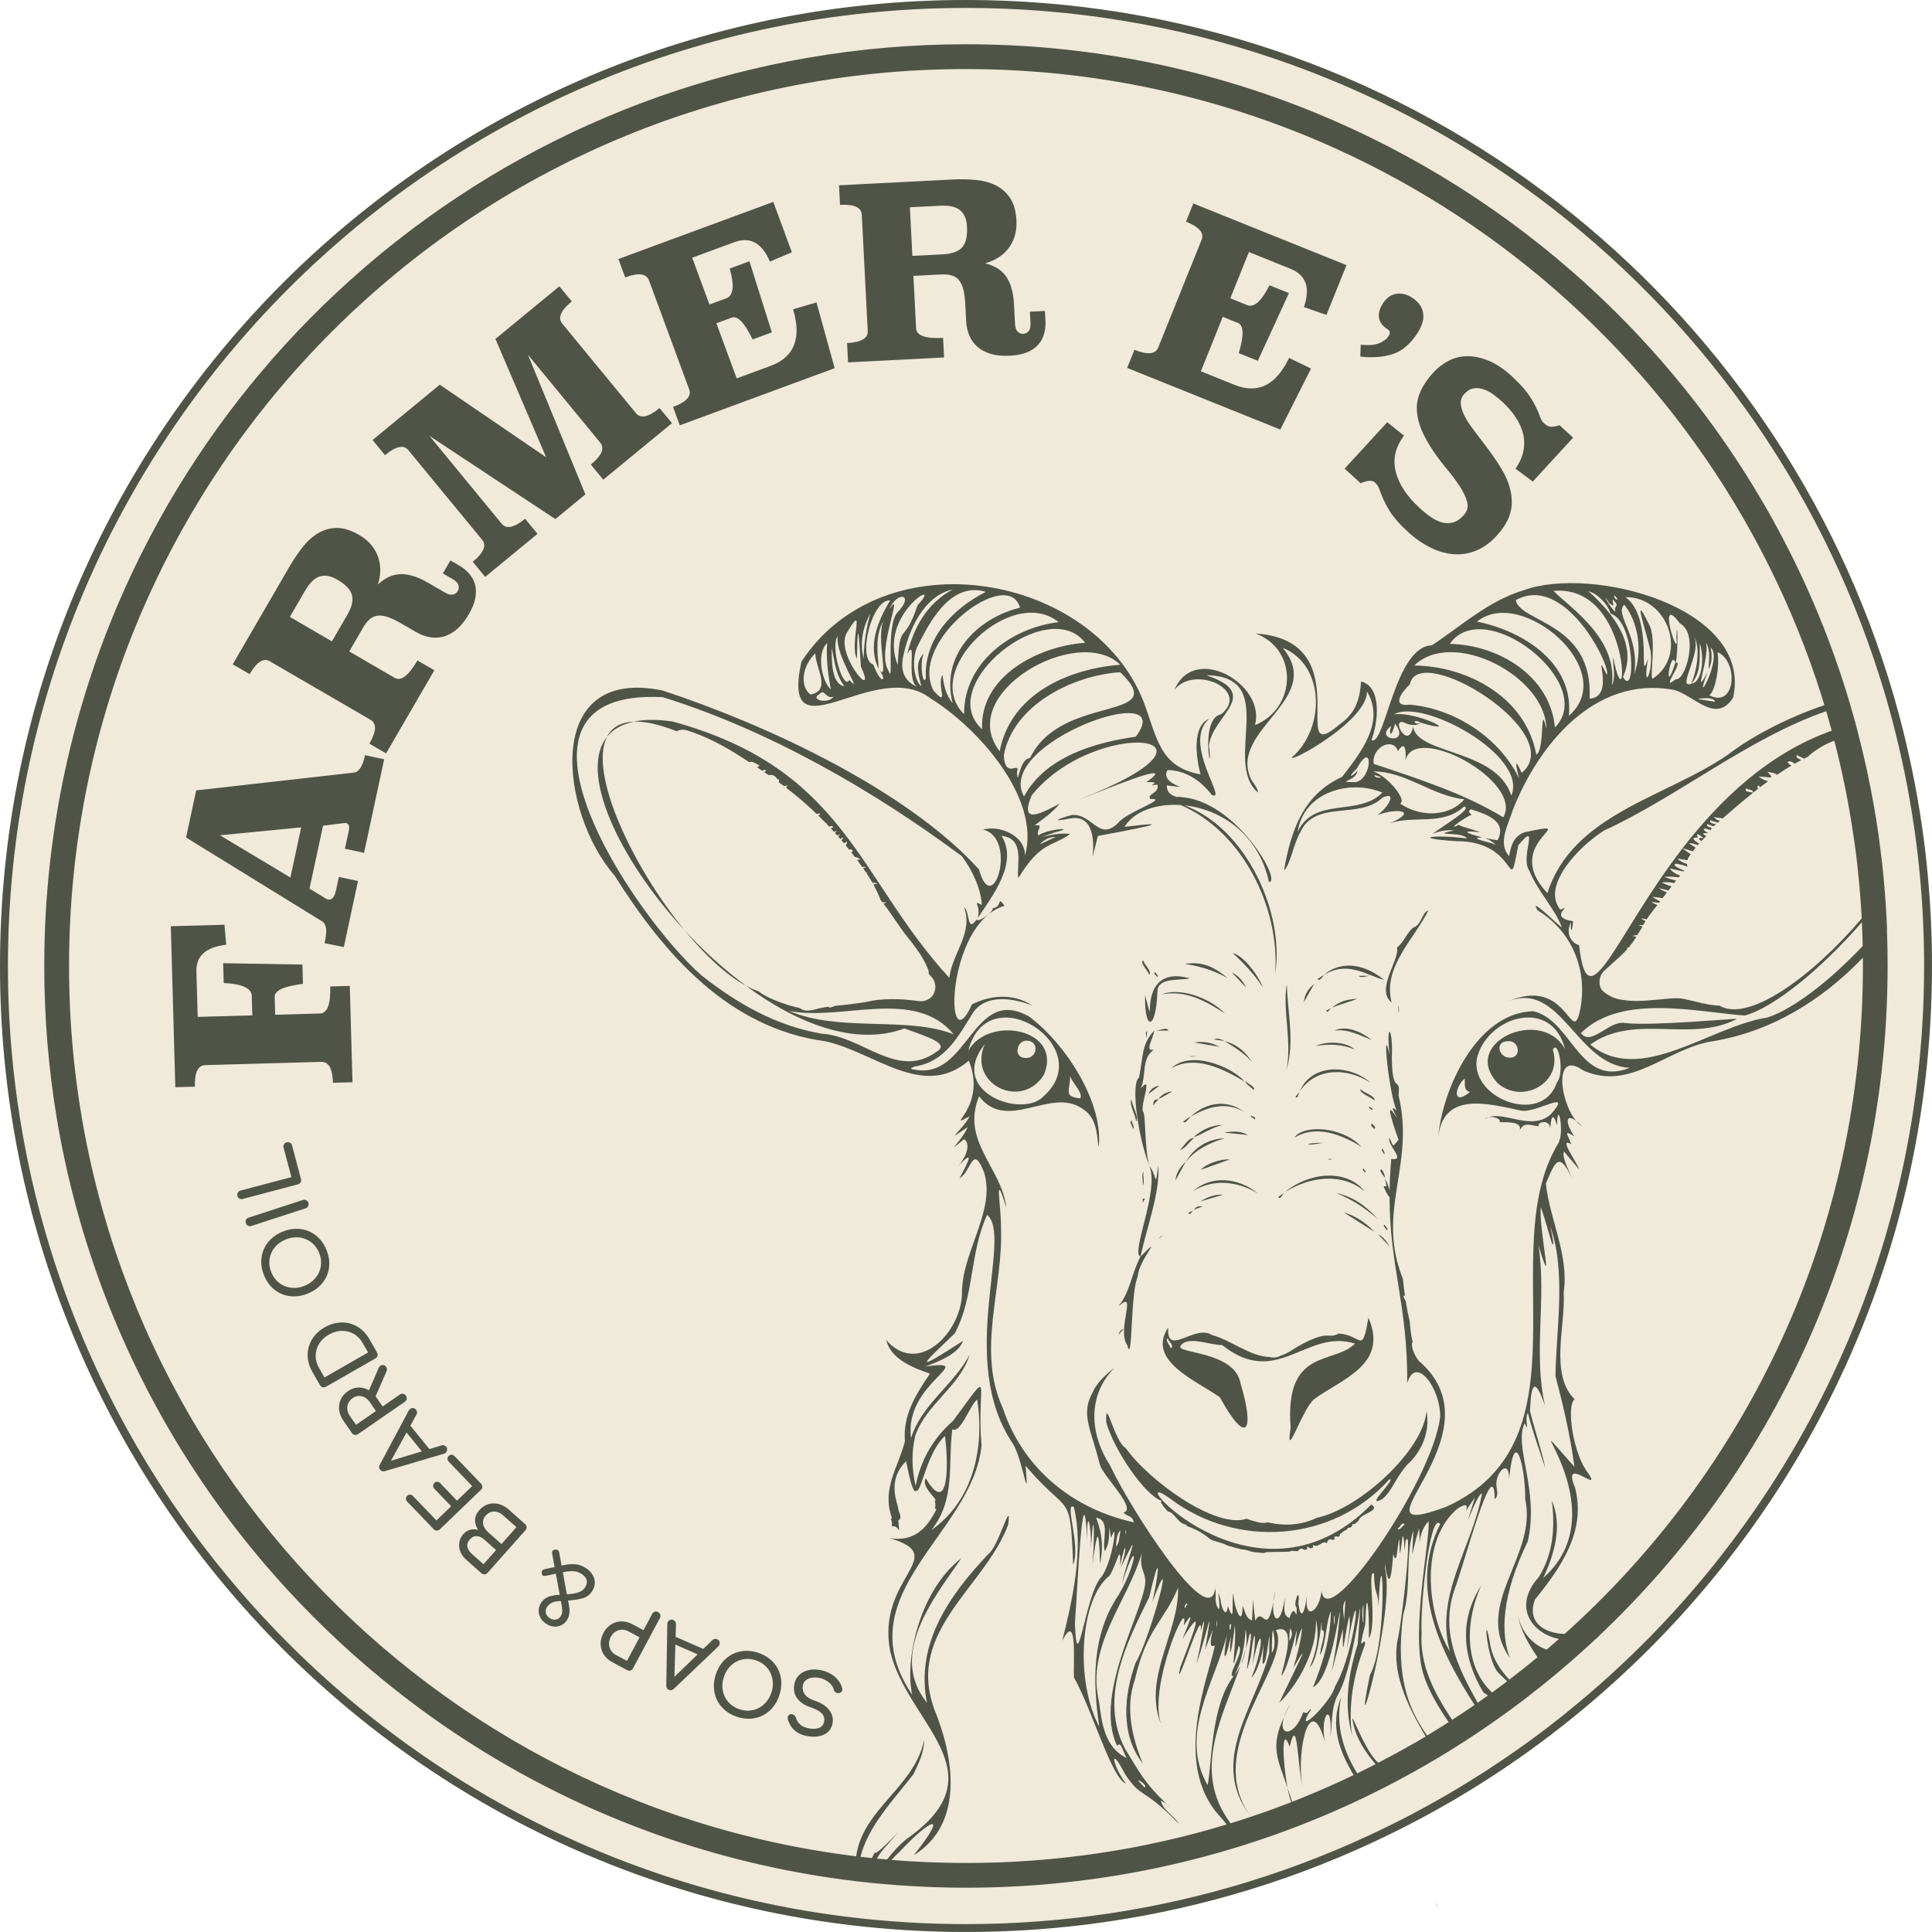 <svg xmlns="http://www.w3.org/2000/svg" id="Layer_2" width="684.9" height="684.9" viewBox="0 0 684.9 684.9"><defs><style>.cls-1{fill:#4f5447;}.cls-1,.cls-2{stroke-width:0px;}.cls-2{fill:#f0eada;}</style></defs><g id="Layer_1-2"><circle class="cls-2" cx="342.45" cy="342.45" r="342.45"></circle><path class="cls-1" d="M668.97,329.72c0-.05,0-.11,0-.16-.05-1.24-.1-2.48-.16-3.71-.15-3-.34-5.99-.58-8.97-.04-.5-.08-1-.12-1.51-.2-2.54-.44-5.08-.71-7.6-.09-.86-.18-1.72-.28-2.59-.15-1.3-.33-2.58-.49-3.88-.19-1.48-.36-2.97-.56-4.44h0c-.08-.54-.15-1.07-.23-1.6-.46-3.16-.96-6.31-1.51-9.44-1.5-8.61-3.37-17.09-5.53-25.46-.2-.76-.37-1.54-.58-2.3-.13-.5-.27-1-.4-1.49-.34-1.26-.69-2.53-1.05-3.78-.05-.16-.09-.31-.14-.47-.25-.89-.51-1.78-.77-2.66-.21-.72-.42-1.44-.64-2.16-.14-.46-.28-.93-.42-1.39-.2-.65-.4-1.3-.6-1.94-12.38-39.32-32-75.43-57.29-106.77-2.66-3.3-5.39-6.55-8.17-9.74-9.75-11.17-20.25-21.67-31.42-31.42C499.85,46.08,424.7,15.69,342.45,15.69c-76.13,0-146.19,26.04-201.74,69.69-4.12,3.23-8.15,6.56-12.1,9.99-25.69,22.25-47.88,48.45-65.61,77.64-2.73,4.49-5.35,9.05-7.87,13.68-7.55,13.89-14.11,28.39-19.61,43.4-3.66,10.01-6.85,20.25-9.54,30.69-.67,2.61-1.31,5.23-1.92,7.87-5.47,23.71-8.37,48.42-8.37,73.79h0c0,18.27,1.5,36.2,4.38,53.65.82,4.99,1.76,9.94,2.81,14.85,1.57,7.36,3.39,14.63,5.45,21.8,2.74,9.56,5.91,18.94,9.48,28.12,1.79,4.59,3.67,9.13,5.66,13.62.99,2.24,2.01,4.47,3.05,6.69,2.08,4.43,4.26,8.81,6.53,13.13,11.36,21.61,25.07,41.78,40.79,60.19,11,12.89,22.99,24.91,35.85,35.95,1.84,1.58,3.69,3.13,5.56,4.67,5.61,4.61,11.39,9.04,17.3,13.27,1.97,1.41,3.96,2.8,5.97,4.17,22.06,15.05,46.05,27.47,71.53,36.8,2.32.85,4.65,1.67,6.99,2.47,21.07,7.18,43.1,12.26,65.86,15.01l1.46.17c.81.09,1.62.19,2.43.27.39.04.77.08,1.15.12.33.04.67.07,1.01.11.05,0,.1.01.16.02.53.05,1.06.11,1.6.16,2.41.23,4.82.43,7.25.61,8.09.6,16.25.91,24.49.91,23.14,0,45.73-2.41,67.51-6.98,1.98-.42,3.95-.85,5.92-1.3,7.87-1.81,15.63-3.9,23.27-6.26.4-.12.8-.24,1.19-.37,3.82-1.2,7.62-2.47,11.38-3.8,11.29-4,22.29-8.61,32.97-13.78.62-.3,1.24-.6,1.85-.91,2.41-1.18,4.81-2.4,7.18-3.65.75-.39,1.5-.79,2.25-1.19,1.65-.88,3.3-1.77,4.93-2.68,1.64-.91,3.26-1.83,4.88-2.77h0c.22-.12.43-.25.64-.38,1.14-.66,2.27-1.33,3.4-2,.41-.24.82-.49,1.23-.74.2-.12.39-.24.59-.36.74-.45,1.48-.9,2.22-1.35h0c1.57-.98,3.14-1.96,4.69-2.96.4-.26.8-.52,1.2-.77.91-.59,1.82-1.19,2.73-1.79.85-.56,1.7-1.13,2.54-1.7h0c.91-.62,1.82-1.24,2.72-1.86.13-.08.25-.17.37-.26.89-.61,1.78-1.24,2.66-1.86h0c.41-.29.82-.58,1.22-.86.6-.42,1.19-.85,1.79-1.28.21-.16.43-.31.64-.47.29-.21.59-.43.88-.64.2-.14.39-.29.59-.43,1.04-.76,2.07-1.53,3.1-2.31.15-.11.3-.22.45-.34h0c.1-.08.19-.15.29-.22.22-.17.45-.34.67-.51.25-.19.51-.39.76-.58h0c.1-.08.2-.16.3-.24,2.83-2.18,5.63-4.4,8.39-6.67.33-.27.65-.54.98-.81.39-.33.79-.65,1.18-.98,2.69-2.26,5.36-4.55,7.97-6.9,1.78-1.59,3.54-3.19,5.28-4.82.75-.58,1.42-1.21,2.01-1.89,1.7-1.61,3.38-3.24,5.04-4.88h0c29.91-29.61,54.12-64.96,70.86-104.25,2.09-4.91,4.07-9.89,5.92-14.92,1.86-5.03,3.59-10.12,5.2-15.27,2.42-7.72,4.55-15.56,6.4-23.51,5.54-23.86,8.47-48.71,8.47-74.26h0c0-4.26-.08-8.51-.24-12.73ZM525.9,599.97c.55.35,1.08.71,1.59,1.08-.19.14-.38.28-.57.41-.39.28-.79.56-1.19.84h0c-.63.45-1.26.89-1.9,1.33-6.99-12.52-13.3-25.1-8.21-40.14,3.12-7.79,14.12-50.13,14.27-31.95,1.39-1.36.75-3.07.63-4.58-.74-4.5,4.44-10.31,4.48-2.84,1.95-19.66,5.86-3.41,5.68,7.32,4.53,20.17-18.81,37.34-5.38,56.41-3.38-8.63-3.08-22.12,6.3-41.43,4.17-18.42-5.11-33.55-1.11-41.87,1.9,4.11-.23-1.81,1.15-3.65,1.73,6.88,4.05,12.98,6.18,19.67-1.3-6.57-3.82-13.64-5.43-20.39.36-9.94,1.74-12.19,5.35-1.75-4.32-18.48.61-38.07-2.36-56.97,5.91,19.41.14-5.04.82-13.54,1.58,4.27,2.64,8.73,4.04,13.07.87.97.05-3.12-.7-6.31,5.83,16.44,2.05,36.94,1.88,53.14,2.79,10.63,5.21,20.89,6.72,32.16-24.98-27.85,17.32,14.43-11.06,39.4,4-8.49,6.88-18.63,3.05-27.39,1.19,9.44.52,18.88-4.66,27.12-9.37,10.47-2.41,19.98,7.18,21.9-1.44,1.27-2.89,2.53-4.35,3.77-5.09-1.67-9.09-6.42-10.29-12.47.98,5.72,3.91,10.51,7.03,15.19-3.03,2.51-6.1,4.96-9.22,7.35h0c-.25.2-.5.39-.76.58-3.08-3.31-5.62-6.97-6.64-11.69-2.61-15.63-1.78,3.92,2.61,9.14,1.1,1.05,2.18,2.1,3.25,3.15-.05.03-.09.07-.13.1h0c-.15.11-.3.22-.44.33-1,.76-2,1.51-3.02,2.25-.58.43-1.17.86-1.76,1.29-10.27-9.76-9.28-25.93-3.89-37.79-7.93,12.19-6.51,25.64.83,37.76ZM501.4,617.9h0c-4.2,2.43-8.46,4.76-12.77,7-4.99-3.97-10.64-21.25-8.9-13.93,1.24,5.66,4.32,10.21,7.91,14.44-2.15,1.11-4.32,2.19-6.5,3.25-5.09-8.1-7.83-17.76-5.63-27.24-4.14,10.24-.76,19.26,4.38,27.84-5.76,2.77-11.61,5.36-17.56,7.78-.07-.26-.14-.52-.2-.79.06.27.13.54.19.8-1.41.58-2.83,1.14-4.25,1.7-.56-1.82-1.11-3.46-1.64-4.97.38,1.99.83,3.77,1.31,5.1-7.05,2.75-14.21,5.24-21.49,7.49-13.81-18.48-3.03-37.32,3.52-55.92-.59,1.2-1.29,2.33-2.1,3.35,2.66-5.04,3.54-10.36,3.91-16.15.45,2.3.45,4.74.03,7.13.51-1.75.96-3.5,1.31-5.25,2.24-4.08-3.19,21.88.47,7.87,1.66-13.64,2.03-6.29.58,3.19,3.5-17.85,4.65-7.82-.34,4.15,2.49-2.57,3.78-8.26,4.35-11.88-.13,1.57-.28,3.77-.44,6.76,1.84,2.32,2.78-19.64,2.38-3.46-4.88,19.01-21.56,38.1-6.64,57.65-17.54-24.52,15.22-53.95,9.02-65.95,7.84-2.58,2.76,11.74,1.93,16.3,3.06-3.43,6.51-22.97,5.23-13.33-.72,7.56.46-1.14,2.15-3.7-.46,4.84-1.74,9.46-3.1,14.09,8.44-14.39-1.87,5.48-4.99,12.42,6.51-6.38,13.45-18.35,12.99-29.48,1.37,5.94.09,11.49-2.2,16.88,3.82-3.27,4.48-23.48,4.19-13.2,2.29-.27-.87,6.86-.43,8.84,2.27-4.92,1.75-10.76,3.75-15.52-.18,9.64-2.87,18.42-6.38,27.01,6.4-3.16,9.22-27.16,9.61-26.73-1.47,18.73-6.26,33.33,1.04,6.03-.3,13.82.46,2.25,2.26-4.58.62,4.12-.57,7.97-.9,11.88,5.5-31.77,3.9-.91-4.16,13.05-1.18,5.46-15.48,19.26-8.5,8.15-1.01.04-1.2,2.19-2.7.89-3.47,9.42-9.28,8.6-6.83,1.66-4.96,10.74-2.55,14.51,1.19,25.27-1.79-9.26-2.25-22.85.73-14.57,2.74-11.32,2.63,4.13,4.51,14.74-2.26-13.92,2.84-34.95,8.01-16.43-1.91-9.61,2.81-15.19,1.95-1.78.74-5.19.13-10.47,2.8-15.22,6.79-12.34,9.19-49.64,6.87-17.73-3.29,10.64-5,21.37-2.03,32.29-1.42-10.08.47-21.57,4.6-32,.3-4.3-3.14,5.42.11-7.33.49-15.56,1.5-3.8,1.27,5.04,3.19-5.26-.84-24.62,1.84-23,.08,7.95,1.43,5.7,1.56,11.81,1.29-31.1,3.57,12.62-3.03,24.2-7.05,34.12,9.4-23.42,5.3-37.88-.02-.36,0-.73,0-1.5,1.74,11.23,2.53,2.15,2.96-3.58,1.33,4.87,1.43-3.06,2.16-5.36.27,7.72.13,6.15,1.19-.96,1.05,1.04.18,9.57,1.08,1.61,2.5-5.4-1.12,26.51-2.62,33.99-2.84,12.38,3.05,24.12,9.69,35.47-1.11.66-2.22,1.32-3.34,1.97-.21.12-.42.24-.63.36ZM303.52,658.06C146.27,638.86,24.48,504.88,24.48,342.45,24.48,166.84,166.84,24.48,342.45,24.48c142.28,0,262.74,93.45,303.33,222.33.2.63.39,1.26.59,1.89.13.43.26.85.39,1.28-13.14,4.42-25.9,11.18-34.12,17.49-21.91,15.21-55.17,20.97-64.07,49.15-17.23-18.27,13.99-26.27-8-21.61-3.92,1.35-4.93,4.73-5.57,8.48-4.23-4.66-.22-11.21,1.27-16.3,9.19-23.29,28.99-47.47,56.6-42.72,7.21,1.32,15.13,12.64,21.5,2.92,7.27-31.92-49.85-47.11-74.3-38.12-12.32,3.65-22.26,12.79-32.45,19.49-13.23.39-16.68,36.22-21.46,33.59,2.4-6.02,3.88-18.91-3.67-20.79-.43,7.2-2.5,11.67-7.51,15.16-19.31,16.62,8.02-29.59-29.84-32.14,15.24,5.7,14.44,26.52-.26,32.5,4.03-14.45-21.54-29.28-28.51-12.54,6.78-8.92,27.05-.1,16.58,8.65-8.08,1.41-2.78,25.51-4.36,11.13,1.16-10.77,19.18-18.12-.96-24.95,26.29.31,5.61,30.62,18.34,41.61-.06-1.82-1.92-3.49-2.66-5.15-7.45-17.46,26.54-27.97,11.42-46.17,15.03,6.1,15.12,28.47,3.34,38.76-1.53,2.5,26.63-12.75,26.54-23.28,6.54,10.93-2.33,21.74-8.8,30.24-13.84,6.33-18.14,19-20.63,33.17,2.19-1.7,3.47-9.81,5.71-13.33,5.2-11.98,21.08-4.45,29.22-12.49,6.19-2.6.83,4.79-2.01,6.29,7.33-2.8,14.92-1.57,4.54,2.85,8.61-2.98,18.82,1.04,26.36-5.94,3.45.51-8.03,7.18-11.1,9.67q3.84-1.59,7.55-1.22c-9.43,2.06,3.57.34,4.48,2.85-11.63-1.54-20.26-.12-3.76.97,22.74-.24,18.18,21.66,22.07,1.46,7.97-9.49.45,4.35,3.92,9,2.97,7.35,8.7,12.87,11.57,20.12-2.02-1.31-11.86-11.32-8.67-6.08,13.02,7.84,18.42,22.92,14.61,37.41-2.86,8.58-4.98-13.96-25.22-5.04,18.83-7.83,24.36,22.63,43.33,23.46-17.96,7.18-20.45-16.97-34.24-20.05-20.02.49-32.36,27.77-33.74,45.07,1.64-16.93,17.7-12.27,29.3-9.87,5.14,1.28,19.04-8.14,10.66,1.37-6.69,5.92-16.27-1.06-22.05.99,1.86-.35,4.54.6,3.89,1.77,1.98.1,8.16-.47,7.16,2.91,1.58-3.4,4.04-1.5,6.87-1.49-1.31-1.27,3.84-2.87,3.94.94.22-3.28.76-6.75,2.41-1.22.09-10.09,2.97,3.07.19,6.77-22.56,37.93,12.47,104.79-39.41,128.42-37.58,13.95,21-25.54-9.91-51.82-1.93-2.63-2.78-5.7-2.05-6.66-.23-.78-.39-1.57-.51-2.36-.18-1.21-.33-2.43-.43-3.65-.03-.39-.06-.78-.1-1.18-.58-2.39-1.04-4.8-1.42-7.24-.91-1.51-1.09-2.2-.28-1.84-.28-1.99-.52-3.99-.72-5.99-9.69-24.22,4.46-40.03-1.55-65.12.78-7.41-2.18.67-2.38-13.08.52-10.96-2.12-13.59-.82-1.3-2.75-12.81-.28,14.04,2.57,19.83-2.97-2.65-.34,1.41.05,2.65-4.92-8.18-1.02,3.34.6,7.7-2.31,2.45-1.53,3.02-3.28-.75-.91,2.58,6.18,8.33.68,7.51-.35,4.01-.54,7.73-.59,11.22-.32-1.43-.97-3.24-1.82-4.47.36.53.44,1.85.72,2.65.16.64-1.53-.2-.76,1.03.95,2.14,1.54,2.98,1.84,3.01-.01,24.69,6.45,38.23,6.27,65.99,3.2-10.28,12.02,2.48,11.66,12.16-2.81,22.78-40.35,77.38-42.03,61.45-.61,7.4-6.45,11.39-5.1,1.39-1.2,8.75-2.53,7.96-3.13,3.1.84-6.96-2.19.6-.57,1.6-.1,6.35-.43-2.98-2.61,3.67-2.36-1.25-1.69-2.9-1.62-7.32-1.34,10.42-4.7,8.89-4.09,1.7-2.37,12.5-3.67,1.22-6.38,6.51-1.29-9.56-.52-10.25-1.16-.1-2.32-.78-2.37-3.29-3.36-5.13.06,8.7-3.26-.05-3.19-4.47-.86,2.3.69,12.18-2.03,4.47-.41,5.17-2.55.2-2.54-2.15-1.81-5.78.06,1.03-.59,3.43-1.98-2.52-.77-5.16-1.33-7.51-1.94,15.69-30.01-28.1-37.27-43.54-7.26-11.25-8.17-24.89,1.71-34.83-2.98,2.43-6.23,5.18-7.92,8.95-4.35,7.79-.46,13.12,2.67,25.87,1.66,4.42,13.31,15.53,8.21,16.74,1.41,1.22,3.5,1.28,3.69,3.4-21.83-4.82-39.28-19.14-46.41-40.54-9.41-20.6.28-42.57-.63-64.05.14-7.13-2.65-21.58,1.89-7.01-1.64-14.17-16.2-23.43-9.65-39.41,9.97,12.92,25.29-3.37,36.53,4.32,4.97,3,5.24,8.43,5.78,13.79.01-.45.08-.88.2-1.28,1.04-15.4-12.08-35.78-24.91-45.19-19.82-11.06-21.35,22.39-40.23,18.93-2.17-.28-1.7-.61-.14-1.15,10.96-1.72,15.41-10.8,20.81-19.35,4.87-6.52,14.23-4.77,20.89-2.26-7.59-4.82-15.57-3.31-21.44-.42-9.82,22.01-9.55-28.84,11.53-34.92-2.77-3.92-.63.5-4.13.81-.08,2.03-6.45,5.64-5.61,3.82-3.65,5.35-2.47-2.53-4.62-4.18,3.4,9.17-4.18,16.29-5.21,25.09-32.63-35.54-36.55-73.98-98.07-90.88-5.54-.8-10.11-.75-13.81.02,3.87-.12,8.87.92,15.15,3.41,1.11-.52,2.39-.67,3.55-.33,7.14,2.14,13.7,5.77,19.93,9.8.79.51,1.57,1.02,2.36,1.53.74-.46,1.58,0,3.66,1.21-.36.24-.65.44-.91.6.62.41,1.24.82,1.87,1.24.56-.35,1.11-.69,1.28.12-.2.05-.42.17-.65.3.55.37,1.1.75,1.65,1.13,1.02-.28,2.18-.05,2.98,1.39,1.02.07.61.6.53,1.09.65.47,1.29.95,1.93,1.43.38-.11.76-.23,1.13-.34-.13.36-.29.64-.47.84.07.05.14.11.21.16,3.73,2.87,7.3,5.93,10.69,9.19.59-.2,1.11-.29,1.19.27-.2,0-.44.09-.7.2.94.92,1.87,1.85,2.78,2.8.06-.02.13-.05.19-.07.07.09.07.2.02.3.3.32.61.63.91.96.68-.29,1.25-.36,1.44.32-.24.03-.54.16-.85.32.36.39.73.78,1.08,1.18.33-.1.67-.2,1-.29-.19.28-.39.53-.61.73.26.3.52.59.79.89.35-.14.69-.28,1.04-.42-.16.26-.39.55-.67.83.24.27.46.54.7.81.37-.2.75-.41,1.14-.63-.18.42-.41.8-.71,1.14.29.33.58.67.86,1.01.36-.17.71-.35,1.07-.53.13.39-.06.83-.45,1.27.42.51.83,1.02,1.24,1.53.05-.03.1-.06.15-.1,1.29.1,1.34.55.66,1.12.41.52.8,1.04,1.21,1.56.71.1,1.39.38,2.02.91-.42.02-.83.07-1.24.13.62.83,1.23,1.66,1.82,2.5.53-.01,1.05,0,1.52.05-.41.14-.8.27-1.19.42.07.09.14.19.2.28.3.43.6.86.89,1.3.22,0,.43,0,.65,0-.16.08-.32.16-.49.24.72,1.08,1.41,2.19,2.06,3.33.72.02,1.36.1,1.86.24-.51.13-1.02.25-1.51.37,1,1.81,1.89,3.68,2.6,5.6.19.22.38.44.56.67.53.02,1.06.05,1.59.11-.38.14-.77.28-1.16.42,2.02,2.55,3.75,5.38,5.66,7.99.39.54.75,1.09,1.14,1.64.22.3.44.61.67.91.07.09.13.17.2.26.02.03.04.05.06.08.15.15.3.31.43.48,0,0-.02.01-.03.02.24.3.47.59.7.88.46.58.92,1.16,1.37,1.74,2.25,2.9,4.15,5.74,5.55,9.15.24.58.32,1.18.27,1.76.3.32.6.64.9.96,1.64,1.7,1.89,4.18.8,6.24-.52.97-1.47,1.69-2.46,2.1-1.15.49-2.16.43-3.35.26-.2-.03-.39-.05-.59-.08-.38-.04-.76-.09-1.14-.13-.83-.09-1.66-.17-2.49-.24-1.66-.13-3.32-.19-4.99-.17-1.68.02-3.37.12-5.04.31-.12.02-.21.02-.28.03-.03,0-.07.01-.12.02-.39.07-.79.13-1.19.2-.83.15-1.66.33-2.49.48-3.55.62-7.14.95-10.73,1.35-.14.02-.28.03-.42.05,0,.05.02.1.02.16-.61,0-1.72.83-1.92.07-.48.07-.96.14-1.43.22-.64.11-1.28.23-1.91.36-1.3.43-2.65.71-4.02.81-1.09.08-2.11-.29-2.95-.92-4.79-.97-12.17-3.78-14.51-5.93-1.48-.48-3-1.16-4.55-2,18.61,13.77,39.15,21.5,56.25,15.19,9.23,3.28,15.85,5.44,11.51,8.18-14.02,10.22-26.31-5.46-40.72-6.31-16.16-2.77-29.89-10.59-42.56-20.55-23.82-20.69-78.58-102.17-13.85-98.76,37.59,11.72,74.52,32.99,105.97,56.35,3.53,4.66,6.83,11.49,7.09,17.3-3.69-1.86-.18.06-1.44,4.65,4.84-7.42,14.57-19.54,8.42-29.13,8.62.84,5.2,10.71,5.95,14.98,8.02-13.15,11.82-10.94,18.41-15.65-5.8-1-16.15,3.29-5.47-.57,8.36-2.1-2.94-1.18-5.86,1.12-.89-1.98,2.45-4.15-1.31-3.58,3.06-2.43,6.2-4.38,8.88-7.71-6.03,3.12-14.59,8.01-9.87-3.01,22.62-28.06,77.29-21.96,16.41,1.68,5.65-2,37.26-15.46,24.22-6.33,7-.11-1.51,1.45,3.97.93.48,3.31-3.61,2.99-2.68,5.04,7.18-.27-8.25,4.54-11.2,8.41-6.97,6.97-9.13-3.35-16.59-2.71-5.55,1.55-7.21,2.52-.49,1.21,14.01-2.53,4.4,26.83,9.79,6.21,10.31-1.89,31.65-5.94,9.44-3.23,3.35-5.48,11.21-8.3,19.86-7.74,21.87,9.32,35.31,36.23,33.56,59.9,3.42-21.92-10.41-51.81-32.21-59.78,12.47,1.31,26.13,9.63,30.01,27.13,4.8.21-11.72-29.08-31.51-30.08-.18,0-.43,0-.72-.02-.54,0-1.09,0-1.64.04.46-.05.85-.08,1.18-.11-1.49-.26-3.55-1.2-3.54-4.04,11.6,1.44-2.95.11.25-5.42,6.4.02,11.9,3.82,15.68,8.78,6.01,2.78-10.82-18.58-.87-26.98-6.14,2.56-4.73,13.55-3.1,19.72-14.64-2.58-15.44-13.27-20.21-25.82-17.93-45.42-91.99-58.73-121.28-14.12-7.61,35.12,26.3-2.07,45.78,13.01,16.89,10.45,39.14,35.42,33.48,55.75.1-7.47-9.6-10.93-14.86-9.21,12.4,2.81,3.48,32.09-1.46,14.05-25.93-28.43-75.44-51.29-112.1-63.37-43.04-8.96-36.25,43.69-17.12,65.51,17.47,27.72,40.34,54.18,74.69,58.81,17.47,3.69,34.56,20.88,50.93,6.88,6.8,16.74-9.4,24.72.33,19.74-3,5.31-9.62,9.91-.77,3.81-1.73,4.77-8.92,10.55-1.19,4.27,2.74,2.14.05,7.14-2.09,9.52,6.42-6.8,3.04-.58.44,4.36,4.25-2.45,4.57-12.33,8.6-2.37,4.54,13.78-8.04,28.68-7.73,43.43-.51,13.84-15.6,29.18-26.86,16.29,1.67,6.84,9.48,9.8,15.52,11.91-4.89,7.18-9.7,14.67-8.89,23.95-2.39,9.45-8.37,16.81-4.58,27.33-.14.05-.28.09-.42.14.09.19.2.42.23.62.17.62.22,1.24.16,1.86,0,.08.01.16.02.24,2.76-.67,2.76,4.68,2.25-2.15.82-.26.84-1.09.55-2.35-.38-.69-.61-1.48-.66-2.31-1.26-4.2-2.94-10.53,2.86-16.31,1.36,6.94,2.3,10.04,3.14,10.71.34-.16.69-.28,1.05-.36,1.81-2.52,3.83-13.9,9.57-19.29,1.13,7.61,1.91,29.58-6.79,15.03-1.87,3.31,5.04,7.98,3.18,7.91.14.44.22.9.24,1.38.02.45-.03.89-.14,1.3.14.14.3.29.46.46-3.52,6.99-8.01,11.52-16.62,10.14,22.16,6.45-4.71,13.75.25,39.99,5.87,25.67,39.46,43.03,6.01,66.54-2.75,2.22-5.04,4.72-7.09,7.4-1.2-.11-2.4-.22-3.6-.33.99-1.77,2.22-3.41,3.71-4.92,9.88-11.51-3.48,4.16-4.55,2.86-.34.61-.65,1.24-.93,1.88-1.36-.14-2.71-.29-4.06-.45,2.7-10.84,11.73-20.19,18.73-29.21,1.9-3.85,3.83-7.86,3.83-12.2-3.37,16.68-21.83,24.43-24.08,41.22ZM576.16,362.68c-5.65-1.21-11.99,8.47-15.73,3.56,14.24-14.11,41.22-7.46,58.08-6.23,10.13-2.68,26.99-16.33,41.53-33.07.14,2.8.24,5.61.3,8.43-12.04,12.69-24.76,22.4-33.78,25.34-20.49,3.15-45,24.29-62.81,9.59,15.87-11.27,35.16-.44,51.97-9.05.2-.39-29.53,2.55-39.56,1.42ZM657.35,298.08h0c.38,2.69.72,5.39,1.03,8.1.09.84.18,1.67.27,2.51.59,5.6,1.04,11.24,1.33,16.93-17.98,21.03-40.3,36.98-50.5,30.86-.18.02-.36.02-.54,0-1.86-.12-3.67-.45-5.46-.85-.1.11-.2.22-.31.35.05-.12.09-.25.13-.39-2.05-.46-4.08-1.01-6.16-1.42-.39-.08-.82-.11-1.22-.2-.15-.02-.3-.03-.46-.04-.6-.04-1.19-.05-1.79-.04-.92.02-1.83.1-2.75.18-2.35.21-4.7.47-7.05.62-2.37.16-4.76.24-7.13-.03-1.34-.15-2.73-.31-4.02-.74-1.66-.56-2.83-1.26-4.19-2.32-2.15-1.68-1.84-5.54,0-7.28,1.83-1.72,3.74-3.36,5.58-5.08.97-.91,1.92-1.84,2.81-2.82.03-.03.05-.07.08-.1-.15-.03-.29-.06-.44-.09.3-.19.61-.35.94-.49.14-.17.29-.33.43-.51.08-.32.33-.53.35-.48.09-.1.17-.2.22-.26.56-.79,1.08-1.6,1.59-2.42-.48-.09-.95-.18-1.43-.27.6-.17,1.21-.3,1.82-.37.52-.85,1.04-1.7,1.57-2.54.08-.16.15-.31.23-.47-.5-.15-.99-.3-1.49-.46.52-.03,1.11-.05,1.75-.05.26-.48.53-.95.82-1.41-.61-.2-1.11-.5-1.57-.93.65.11,1.3.22,1.96.33.52-.79,1.07-1.56,1.65-2.32.02-.09.08-.17.17-.24.64-.84,1.3-1.67,1.98-2.51-.81-.29-1.52-.64-2.11-1.08,1.24.13,2.13.22,2.75.28,0,0,0,0,.01-.02.11-.15.22-.3.33-.45-.66-.34-1.67-.85-2.74-1.59,1.21.05,2.41.2,3.61.42.38-.51.75-1.01,1.14-1.52.13-.16.25-.33.38-.49-1.16-.49-2.19-1.03-3.05-1.56,1.2.29,2.4.58,3.6.84.37-.48.74-.95,1.11-1.43-1.18-.34-2.34-.83-3.51-1.37,1.47-.29,2.95-.11,4.44.19.23-.29.45-.57.68-.86-1.4-.35-2.81-.79-4.21-1.32,1.45-.19,3.22-.07,5.17.14.17-.2.33-.41.5-.61-1.33-.39-2.69-1.18-3.75-2.52,2.58.57,4.12.89,4.96,1.04.08-.09.15-.18.22-.27-1.47-.65-4.95-2-2.77-2.48,1.65.33,2.92.69,3.88,1.07-.07-.31-.11-.63-.12-.94-1.46-.49-2.69-1.15-3.46-1.95,1.19.2,2.39.4,3.59.6.11-.47.3-.92.58-1.32.19-.28.38-.55.58-.83-.9-.57-1.87-1.24-2.92-2.04-24.23,31.37-33.56,62.3-36.65,34.29-3.03-.83-4.79-4.45-2.9-8.15-.2,4.49.54,2.93.76-.33-9.44-1.39.54-6.37-4.48-4.1-6.94-8.4,6.61-22.49,15.49-28.06,25.96-11.89,51.16-32.75,78.74-42.29.25.85.5,1.71.74,2.57.05.15.09.3.13.45.37,1.29.73,2.59,1.08,3.89-22.76,8.09-39.95,24.96-52.9,41.71,1.36.32,2.54.68,3.64,1.06.33-.44.67-.88,1.02-1.3-.81-.51-1.59-1.07-2.39-1.57.75-.14,1.9.15,3.13.7.17-.21.35-.41.53-.61-1.95-1.08-3.13-2.16-.52-2.1-.93-2.59,1.12-.31,2.15.13-2.28-.11-1.97.36-.86,1.12.55-.59,1.12-1.18,1.7-1.75-1.24-.79-1.89-1.23.75-1.05-3.34-1.95-.8-1.94.74-1.02.15-.31.33-.6.55-.86-1.02-.29-2.1-.57-1.59-1.42.44.36,1.46.55,2.16.85.29-.25.58-.5.86-.75-1.16-.24-2.57-.4-1.98-1.46.55.4,1.87.55,2.6.92.27-.24.55-.47.82-.71-.95-.11-1.65-.51-2.17-1.45.79.65,1.96.24,3.04.7,2.3-2,4.61-4,6.95-5.95,1.85-1.55,3.72-3.08,5.63-4.57-.25-.55-.46-1.07.34-1.19.1.22.24.44.36.64.96-.74,1.92-1.47,2.9-2.18-1.03-.2-2.18-.69-3.35-1.59,3.6-.14,6.14,1.41,3.09-1.69,1.75.17,2.85.55,3.44,1.01,1.66-1.14,3.35-2.22,5.08-3.25-3.09-1.88.16-1.91,1.08-.63.29-.17.58-.33.86-.49.52-.29,1.03-.56,1.55-.84-1.04-.51-2.18-1.02-1.53-1.84.51.51,1.77.86,2.47,1.35.5-.25.99-.5,1.49-.74.16-.22.33-.41.52-.56,2.6-2.09,5.57-3.94,8.77-5.06,2.87,11.07,5.15,22.37,6.81,33.88.08.52.15,1.03.22,1.55ZM621.39,281.05c-.95-.46-3.19-.12-2.34-1.58.7.53,2.87.51,2.34,1.58ZM530.22,299.43c-1.7-.81-10.23-2.36-4.83-2.57-5.68-1.53-7.96-2.63-.63-1.81-4.41-1.66-5.46-1.53-7.65-2.62-4.82,2.36,1.88-2.45,4.6-3.66-.8-.58-1.49-1.19-.27-1.88,5.53,1.75,12.99,4.19,9.45,10.98-3.17-.45-4.35-.79-4.41-.79.09.05,1.95.68,3.75,2.35ZM487,270.79c-.93-5.78,6.84-9.77,8.59-4.5,2.67-4.3,2.92.22,2.65,3.27,3.22-13.67,41.99,7.49,34.68,20.17-13.7-8.29-28.49-13.09-45.92-18.93ZM486.78,273.48c11.74-.05,20.76,8.66,32.32,9.86-4.88,5.97-15.24,6.73-22.85,1.47,2.75-.71-3.81-9.46-9.47-11.33ZM481.03,272.42c5.78-10.66,5.55,3.68-.41,4.85-7.85-.02.16-.18.59-3.94-3.22,3.07-2.87,1.57-.18-.91ZM490.06,280.98c-8.59,8.69-23.96,1.21-30.04,13.89,2.14-14.13,18.53-18.71,30.04-13.89ZM487.53,274.8c.55.19,1.22.42,1.98.69-.33.71-3.06-.33-1.98-.69ZM494.55,256.53c5.93,7.87-8.02,5.79-1.37.83-.97,2.93,0,4.61,1.37-.83ZM571.7,212.45c2.99,3.1.08,1.76,1.02,4.44-2.06-1.33-5.44-8.34-2.18-2.99,2.53,1.6.97.55,1.16-1.45ZM572.51,211.14c.31.42.61.84.92,1.27-.36.64-1.82-1.16-.92-1.27ZM570.95,217.53c8.88,2.81,8.85,30.51,4.4,22.42,5.39-11.57-3.89-22.89-12.24-30.36,2.99.75,6.83,4.42,7.84,7.94ZM600.41,225.53c2.18,3.12,1.72,10.47-.84,16.84-5.48,2.2,4.2-11.7.84-16.84ZM602.58,228.08c1.61,4.5,1.05,13.8-2.96,14.28,3.55-4.11,2.86-9.07,2.96-14.28ZM604.78,227.8c1.78,2.95.9,6.26.98,9.44,1.27-2.45,1.14-5.05.69-7.69,4.48,3.82-6.77,23.45-1.1,8.7-5.6,10.49.86-5.23-.57-10.44ZM608.87,231.17c7.67,3.48,6.38,20.19-2.94,15.29,2.13-1.17,3.79-10.38,2.94-15.29ZM607.97,248.78c-2.04-.32-4.07-.64-6.11-.96,1.71-.49,6.01-.66,6.11.96ZM594.08,240.78c-6.17,4.97,3.28-6.74-.06-5.83.99-3.45.63-17.27.27-9.17,1.25,10.44-7.35-16.52,1.2-4.82,7.06,3.85,1.86,20.67-1.42,19.81ZM593.96,234.96s-.02,0-.03,0c-4.37,13.36-1.72-5.51.03,0ZM585.92,240.56c-1.38.57,1.62-14.07-1.36-19.26-6.48-13.18-.61,3.65.58,9.57,1.03,7.96-3.03,14.79-.89,2.58-3.77,10.88,2.23-14.44-8.03-21.77,15.1-.13,22.28,20.54,9.71,28.88ZM579.33,238.85c2.07-13.53-7.2-21.02-3.51-24.49,5.13,6.44,6.46,16.92,3.51,24.49ZM571.85,232.87c-.15,3.6,1.1,6.81-.47,10.16,2.39-16.72-15.24-27.91-20.64-33.55,28.31-2.57,26.43,50.9,21.11,23.38ZM569.65,239.22c-5.56-10.94,3.5,7.98-6.14,8.45,1.41-27.02-24.61-26.91-26.18-34.93,17.73-9.73,34.01,23.99,32.32,26.48ZM556.16,253.77c1.89-18.81-16.37-30.17-32.55-33.4,15.63-12.84,50.92,17.32,32.55,33.4ZM551.23,257.89c-1.68-18.35-20.16-29.34-37.29-29.63,12.28-17.66,52.61,14.15,37.29,29.63ZM548.2,258.36c-2.43-10.46-.35,7.55-3.6,9.15-3.56-20.1-24.08-31.35-43.23-31.59,13.66-13.31,46.63,3.81,46.83,22.43ZM539.42,274c-2.62-6.1-2.12-2.59-.86,1.99-6.88-14.28-22.75-24.82-38.79-26.18-6.74.87-2.88-4.52.05-7.24,3-15.52,56.57,17.36,39.6,31.44ZM535.77,282.05c-5.27-16.62-33.61-14.49-34.81-24.5-1.71,8.87-8.22-3.41-3.11-1.38,1.85.99,4.3,1.26,5.93.06-2.79,1.11-3.35-1.78,0,0h0c15.57,4.62-1.64-4.17-9.59-2.98,10.09-5.92,47.65,14.64,41.58,28.8ZM531.1,384.14c8.69,7.45,23-.26,19.39-12.02,1.88-3.92,4.34,8.27,1.38,11.72-5.43,15.79-32.04,5-28.07-9.58,4.42-14.36,26.49-20.5,31.03-2.29-8.27-15.37-37.67-2.32-23.73,12.18ZM535.17,374.94c-3.91.02-5.36-5.79-.63-5.83,4.12-.37,4.98,5.96.63,5.83ZM521.12,387.09c-6.2,5.19-5.6-1.54-1.88-4.76.18,2.27-.44,4.19,1.88,4.76ZM522.91,530.76c-5.83,18.48.41-1.37,2.47-1.33-3.42,19.04-16.88,36.09-11.39,56.01-8.37-13.98-10.61-39.65,2.8-50.7,7.25-4.54-1.21,6.7,6.13-3.98ZM503.1,541.77c.16,3.12.14,4.66.12,5.16.08-.94.59-5.14,3.23-7.61.61,6.09-6.4,39-1.91,54.03,1.86,5.99,5.26,11.63,9.01,17.16-1.42.91-2.85,1.81-4.28,2.69h0c-.72.45-1.43.89-2.16,1.32-.4.24-.81.49-1.21.73-6.16-8.94-11.43-20.11-8.45-42.91,2.98-9.37.64-21.15,3.58-29.7-.44,12.84-1.09,9.22,2.07-.88ZM497.95,540.48c-.77.37-1.81,2.35-2.49,1.48.81-.5,1.77-2.82,2.49-1.48ZM483.33,568.89c0,2.19,0,4.38,0,6.58-.49-1.25-.52-5.54,0-6.58ZM476.97,567.34c-.17,2.46-.34,4.91-.51,7.36.1-2.5-1.07-5,.51-7.36ZM473.15,572.66c0,1.1,0,2.19,0,3.29-.39-.29-.4-3.3,0-3.29ZM457.05,581.67c.02-1.55.1-3.32.32-4.46.95,1.58.77,2.83-.32,4.46ZM450.86,585.98c.01-2.53.04-6.55.31-8.19.73,2.53,1.17,6.03-.31,8.19ZM437.37,594.16c-8.33,10.38-7.79,32.74-9.28,38.66-10.31-17.99,2.49-36.03,6.94-53.53-1.78,9.99-.76,10.72,1.33.74-.94,11.64.66,3.03,1.37-3.85.8,7.27-2.25,21.91,1.37,7.26,2.38,1.95-4.7,11.22-1.74,10.72ZM331.09,605.58c-9.81-27.65,18.11-42.92,26.33-65.13,1.27-10.21-3.47,8.12-7.09,10.5-13.65,14.43-25.91,31.67-21.72,52.68-13.74-17.06,2.27-36.86,12.22-51.25-15.06,11.63-20.19,36.38-17.43,48.46-24.19-35.85,21.44-56.97,24.56-88.4-1.93-22.55,4.68-28.61-10.11-8.72-7.08,6.18-11.48,13.91-13.26,23.08-1.42-6.2-1.47-12.13-.15-17.79,3.85-11.24,15.79-17.4,19.33-28.8-5.76,10.81-17.13,17.7-20.8,29.64-2.68-19.76,24.64-28.09,5.05-25.41,4.65-1.74,11.75-4.46,13.38-9.09-19.24,12.4-13.78,7.77-2.93-2.67,6.95-12.9,5.23-28.63,11.48-42.02,9.26,7.96-10.95,51.55,9.12,81.12,3.63,5.95,5.76,23.44,4.51,7.85,15.62,18.44,15.78,8.16,16.86,35.15,2.77-6.75-3.3-22.7.23-20.54,3.7,14.68-.66,33.99-4.14,47.49,5.57-11.09,3.87,7.97,4.2,12.97,6.46,11.38,13.3,35.71,18.43,37.6-4.84-6.23-6.03-14.42-.36-3.44,5.75,8.93,6.23,4.36,19.21,17.77-1.73-2.89-6.03-5.12-6.44-8.32.69.37,1.47.84,2.12,1.33-8.06-7.72-9.34-10.79-14.87-19.71-9.29-17.92.48-37.46,8.59-53.76,3.52-15.43,4.13-12.42,1.15,1.65,8.93-23.92-.59,12.62-6,21.69-4.19,11.57-5.38,25.52,2.53,35.59-3.71-8.98-6.29-19.6-2.8-29.59,4.19-18.29,10.26-20.5,15.33-32.62.48,15.68-12.7,32.09-6.03,48.3-4.67-13.45,10.23-47.07,8.05-34.91,4.77-7.43,1.06.79-.44,4.73,9.51-15.41,2.1,2.13-.84,10.16-2.3,11.46,8.48-24.03,7.26-12.84,2.96-11.02-.36,6.93-1.46,11.45,3.87-10.84,6.32-24.8,3.06-5,6.17-16.17-.8,1.22,3.47-1.52-2.12,10.9-15.05,41.25,1.16,59.99,1.09,1.12,2.08,2.3,2.98,3.54-29.24,8.87-60.26,13.64-92.4,13.64-8.88,0-17.67-.36-26.37-1.08.86-.99,1.78-1.94,2.79-2.86,10.97-11.69,17.85-14.89,5.08,1.19,18.23-11.25,14.14-35.26,7.14-52.1ZM330.11,542.48c8.75-10.82,5.88-23.38,7.49-35.82,2.92,1.62,5.77-7.69,8.82-10.58,2.66,17.22-1.36,35.94-16.32,46.4ZM386.76,549.18c.97-17.68,1.46-4.42.5,5.48,1.66-12.27,2.34-13.96,2.72-.25,1.21-5.86.76-10.76-1.39-16.37,5.26.81,1.98,8.2,3.03,11.8,2.86-3.64.72-13.73,2.3-4.6,2.67-8.38.5,9.65-4.01,14.43-5.35,7.19-8.18,36.59-8.85,15.6.68-6.93,2.84-59.36,4.41-28.61-.4-13,1.49-6.57,1.29,2.51ZM397.28,542.61c-.7,2.26-.25,4.19-1.65,5.66.09,6.66-.72-4.82,1.65-5.66ZM397.12,554.93c2.12-10.41,2.67-5.85.05,1.12,7.84-16.24,3.22-6.03.47,5.64,6-18.68,5.79-7.91-1.04,3.65-9.61,14.07-9.29,30.85-6.89,46.82-8.51-15.73-7.16-45.23,3.72-53.67,2.82-4.88,3.94-11.98,3.69-3.56ZM398.9,543.75v-1.3c.31-.07.32,1.37,0,1.3ZM405.94,559.65c1.4,8.3-18.98,40.47-9.9,59.27,1.45-2.09,2.16,2.79,3.48,4.33-7.82-3.54-8.91-12.29-9.87-19.69-4.79-20.3,9.9-35.18,15.24-53.25-1.09,5.44.59,5.93,1.05,9.34ZM403.49,631.24c.47-.4,3.42,1.97,2.25,2.44-.75-.81-1.5-1.63-2.25-2.44ZM420.9,568.62c-.24.48-.48.95-.72,1.43-.56-.05.24-2.21.72-1.43ZM431.32,576.8c0-.72,0-1.43,0-2.15.28.29.25,1.74,0,2.15ZM436.51,575.82c-.27.52,0,1.98-.67,1.89.21-.62-.27-2.23.67-1.89ZM370.1,380.93c6.74-16.15-19.54-21.24-26.84-8.46,6.95-27.04,46.3-1.24,26.74,16.1-7.33,8.15-34.4-1.47-20.91-18.38-6.16,14.19,13.16,23.53,21.02,10.74ZM364,368.91c4.58.15,3.75,6.35-.39,6.15-4.56,0-3.24-6.24.39-6.15ZM379.36,381.46c1.03,2.89,4.66,5.93,3.59,7.92-6.08-.63-3.58-2.65-3.59-7.92ZM279.61,358.35c18.88,3.79,44.49-8.43,58.48,8.31-16.78-6.54-40.17-.58-58.48-8.31ZM368.55,299.35c1.56-1.65,3.38-2.68,5.67-2.64-1.89.88-3.78,1.76-5.67,2.64ZM355.86,267.72c3.31-17.81,24.45-28.33,41.27-29.42,18.49,17.85-20.8,7.22-31.99,30.44-4.09.28-4.26,11.31-4.62,4.93,1.3-4.23-4.26,2.99-4.66-5.95ZM348.16,258.52c-17.15-15.56,23.43-47.87,36.54-30.64-16.54,1.13-37.42,11.82-36.54,30.64ZM330.92,244.79c-9.02-17.46,26.39-44.4,30.68-29.37-15.28,3.74-28.26,16.94-23.89,33.85-2.53-3.1-3.08-6.32-3.63-10.05-2.07,3.7,2.66,12.17-3.16,5.57ZM328.23,240.49c-1.03,2.74-2.3-4.71-.83-8.81-2.4,2.75-2.56,5.26-.75,11.67-2.66-2.3-3.47-9.13-1.63-13.77,3.42-6.7,11.21-23.86,24.47-19.77-11.72,5.96-22.07,16.63-21.26,30.69ZM314.95,237.65c-4.55-6.29,5.84-29.85.35-21.72,2.73-6.51,9.04-5.4,2.98,1.02-4.55,4.6-1.17,27.14-3.33,20.7ZM313.29,219.87c-2.93,5.75,2.15,22.56-1.67,17.44,3.2,4.48.56,5.43-2.02-1.71-5.89-1.86-.47-23.47,5.98-22.74-4.4,7.13-8.12,16.28-4.05,24.28-.45-5.88-1.37-11.95,1.76-17.27ZM294.53,244.45c-3.44-3.34-5.04-12.97-1.31-16.49-.38,5.89.31,10.83,1.31,16.49ZM287.36,246.22c-3.95-2.84-3-10.12,1.65-14.6.15,5.28,5.81,13.11-1.65,14.6ZM290.52,246.05c1.86-2.14,2.15,2.01,5.05.9-2.11,2.86-8.68,1.04-5.05-.9ZM294.85,229.58c.98,4.73,1.39,9.62,4.51,13.71-4.75-.75-4.53-9.61-4.51-13.71ZM296.96,225.51c-.97,6.9,9.53,21.4,4.15,15.56-2.2,3.9-6.86-11.95-4.15-15.56ZM300.25,224.27c6.96-11.82.7,3.9,3.53,9.3.16-9.89.45-14.9,1.39,2.66,6.18,13.47-9.5-4.44-4.92-11.96ZM306.14,233.49c-1.38-5.62-.37-10.94,2.44-16.02-1.59,5.24-2.25,10.57-2.44,16.02ZM325.3,214.51c-4.92,14.82-6.34,5-7.05,21.27-7.3-17.98,17.04-31.9,7.05-21.27ZM320.04,233.47c1.86-9.8,7.28-22.16,17.72-24.54-9.26,5.04-13.78,13.51-16.12,22.86,3.53-6.11-.47,8.36,3.24,11.6-4.6-2.21-5.48-5.87-4.84-9.92ZM375.3,220.56c-16.92,1.97-33.62,14.42-33.54,32.61-15.51-15.37,16.96-46.13,33.54-32.61ZM397.16,235.65c-18.67,1.45-38.92,10.51-42.77,30.66-15.92-20.52,27.7-45.31,42.77-30.66ZM402.64,261.17c-14.73,2.06-32.12,7.2-39.62,21.18-10.8-19.07,55.38-42.29,39.62-21.18ZM520.13,606.18c-.82.56-1.65,1.11-2.48,1.65-.95.63-1.9,1.25-2.86,1.87-6.29-9.48-11.56-19.37-10.83-30.84-.58-9.47,3.02-43.38,6.58-38.56-11.19,22.35-.15,44.9,12.2,64.1-.86.6-1.73,1.19-2.61,1.78h0ZM554.68,579.23c-7.27-.18-13.48-4.13-10.55-12.16,9.24-11.41,18.28-24.34,14.2-39.8-4.97-11.83,9.68,2.58,4.78-4.92-5.23-6.26-8.04-23.72-4.91-26.33-8.94-8.81-3.18-26.04-3.86-37.82,1.91-13.36-4.97-25.78-6.32-38.62,3.43-8.26,4.74-11.28,9.24-1.93-2.87-6.51-3.25-7.66-2.85-9.49,1.76,2.09,3.57,4.25,5.39,6.4-.56-2.26-7.67-11.75-2.79-8.94-1.15-3.32-3.06-5.33,1.08-2.8-3.38-5.01-3.01-8.15.63-5.48-5.92-7.14-7.9-25.21,2.41-17.93,16.98,7.79,30.16-8.08,46.3-10.32,20.85-3.53,38.59-14.63,52.97-29.56.01.97.01,1.95.01,2.92,0,94.05-40.83,178.57-105.74,236.78Z"></path><path class="cls-1" d="M683.58,312.25c-.08-.98-.16-1.85-.24-2.65-.13-1.41-.24-2.49-.35-3.51-.09-.9-.19-1.8-.29-2.7-.15-1.33-.31-2.68-.48-4.04-.08-.63-.16-1.3-.27-2.1-.09-.71-.2-1.5-.32-2.39h0s-.03-.2-.03-.2l-.08-.54c-.05-.38-.11-.76-.16-1.13-1.87-12.91-4.51-25.85-7.85-38.46-.07-.25-.14-.52-.21-.78-.45-1.68-.94-3.46-1.45-5.26v-.02s-.01-.02-.01-.02c-.02-.07-.04-.14-.06-.21-.02-.08-.05-.16-.07-.24-.12-.42-.24-.83-.36-1.25l-.02-.06c-.23-.81-.45-1.53-.65-2.22-.3-1-.6-2.01-.9-2.98-.21-.68-.42-1.35-.63-2.03-10.81-34.31-26.94-66.6-47.94-95.97-20.73-28.99-45.74-54.5-74.33-75.8-28.92-21.55-60.84-38.3-94.87-49.78C416.8,6.02,379.95,0,342.45,0c-23.23,0-46.45,2.34-69.01,6.96-21.99,4.5-43.62,11.21-64.29,19.96-20.29,8.58-39.86,19.21-58.17,31.57-18.13,12.25-35.18,26.32-50.68,41.81-15.5,15.5-29.56,32.55-41.81,50.68-12.37,18.31-22.99,37.88-31.57,58.17-8.74,20.67-15.46,42.3-19.96,64.29C2.34,296,0,319.22,0,342.45,0,385.72,7.97,427.9,23.67,467.81c7.56,19.22,16.95,37.88,27.9,55.45,10.83,17.39,23.31,33.92,37.1,49.12,56.78,62.63,134.15,101.93,217.86,110.65h.02s.02,0,.02,0h.02c.06,0,.13.02.19.02,11.75,1.22,23.75,1.84,35.67,1.84,34.18,0,67.93-5.02,100.31-14.93.29-.08.57-.17.86-.27,16.83-5.19,33.4-11.76,49.26-19.54.58-.28,1.17-.57,1.73-.85,2.72-1.35,5.53-2.79,8.34-4.28.54-.28,1.08-.58,1.63-.87,2.97-1.59,6.02-3.3,9.07-5.06l.18-.1c.17-.1.34-.19.51-.29l.72-.42h0c.79-.46,1.56-.92,2.3-1.36.51-.3,1.03-.61,1.54-.93.3-.18.6-.36.9-.54.7-.42,1.39-.84,2.08-1.27l.24-.15,1.34-.82h0c1.25-.79,2.47-1.57,3.65-2.32l.19-.12c.37-.24.74-.47,1.1-.71.9-.58,1.83-1.19,2.76-1.81,1-.66,1.87-1.24,2.67-1.78l1.23-.84h0s0,0,0,0l.21-.14c1.63-1.11,3.12-2.15,4.58-3.18l1.19-.84h0s.07-.05.1-.08c.54-.39,1.1-.79,1.65-1.19.81-.59,1.62-1.17,2.42-1.77,1.03-.75,2.09-1.55,3.25-2.42.15-.12.29-.22.44-.33l1.14-.84v-.03c.23-.17.46-.35.69-.53l.16-.13h0c.26-.2.52-.4.77-.6l.04-.03c1.36-1.05,2.78-2.17,4.33-3.4.39-.31.78-.62,1.17-.94,19.43-15.66,37.2-33.49,52.8-52.99,15.7-19.62,29.24-40.98,40.25-63.49,11.21-22.92,19.84-47.12,25.64-71.94,5.97-25.52,9-51.88,9-78.34,0-10.09-.44-20.25-1.32-30.2ZM555.44,607.02c-.38.31-.77.62-1.15.93-1.42,1.14-2.85,2.26-4.3,3.38-.32.25-.64.5-.97.75h0c-.3.23-.6.46-.9.69-.3.23-.59.45-.89.68h0c-.16.12-.31.24-.47.35-1.07.81-2.14,1.61-3.22,2.4-.8.59-1.6,1.17-2.4,1.75-.55.39-1.09.79-1.65,1.18-.13.09-.26.18-.39.27-.29.21-.58.42-.88.62h0c-1.5,1.06-3.01,2.11-4.54,3.15-.3.2-.6.41-.9.61-.18.12-.36.25-.55.37h0c-.88.6-1.76,1.18-2.65,1.77-.91.6-1.83,1.2-2.75,1.8-.43.28-.86.55-1.28.83-1.64,1.05-3.28,2.09-4.94,3.11h0c-.77.47-1.53.95-2.31,1.41-.3.18-.59.36-.89.54-.51.31-1.02.62-1.54.92-.99.59-1.99,1.18-3,1.76-.22.13-.45.26-.67.39h0c-2.97,1.72-5.97,3.4-9,5.02-.53.29-1.07.58-1.61.86-2.74,1.46-5.49,2.87-8.28,4.25-.57.29-1.14.57-1.71.84-15.65,7.67-31.98,14.17-48.87,19.38-.28.09-.55.17-.83.26-31.47,9.63-64.88,14.81-99.49,14.81-11.97,0-23.79-.62-35.43-1.83-.07,0-.13-.01-.2-.02C135.99,662.44,2.81,517.99,2.81,342.45,2.81,154.87,154.87,2.81,342.45,2.81c151.98,0,280.65,99.82,324.01,237.48.21.67.42,1.34.63,2.02.3.99.6,1.97.9,2.96.22.73.43,1.45.64,2.18.13.44.25.87.38,1.31.05.16.09.32.14.48.49,1.74.98,3.48,1.44,5.23.07.25.14.51.2.76,3.3,12.45,5.91,25.18,7.78,38.15.08.55.16,1.11.24,1.66h0c.12.86.24,1.71.35,2.57.09.69.18,1.39.27,2.08.17,1.33.33,2.66.48,3.99.1.89.2,1.79.29,2.68.12,1.16.24,2.32.35,3.48.08.87.16,1.75.24,2.62.87,9.87,1.31,19.86,1.31,29.96,0,106.93-49.41,202.32-126.65,264.57Z"></path><path class="cls-1" d="M412.44,613.03c-.31-.61-.59-1.23-.84-1.84.23.67.51,1.28.84,1.84Z"></path><path class="cls-1" d="M455.23,608.51c.6-1.3,1.31-2.71,2.14-4.24-1.01,1.59-1.7,3.01-2.14,4.24Z"></path><path class="cls-1" d="M439.76,590.44c.87-1.78,1.49-3.71,1.84-5.68-.55,1.89-1.17,3.78-1.84,5.68Z"></path><path class="cls-1" d="M413.68,639.65c.32.3.64.61.98.93-.23-.31-.58-.63-.98-.93Z"></path><path class="cls-1" d="M560.99,399.38c-.86-.88-1.62-1.55-2.27-2.03.71.85,1.47,1.55,2.27,2.03Z"></path><path class="cls-1" d="M509.28,674.5c-.19,1.66.21,2.38,0,0h0Z"></path><path class="cls-1" d="M538.03,572.33c-.08-.45-.17-.89-.22-1.35.06.46.13.9.22,1.35Z"></path><path class="cls-1" d="M417.16,282.46c.16.03.31.05.45.06.24,0,.48.01.72.02.61-.03.53-.2-1.18-.09Z"></path><path class="cls-1" d="M452.08,563.91c-.37,1.53-.59,2.93-.69,4.16.22-1.17.45-2.54.69-4.16Z"></path><path class="cls-1" d="M264.37,349.4c-7.66-5.67-15-12.37-21.63-19.54,7.14,8.69,14.72,15.79,21.63,19.54Z"></path><path class="cls-1" d="M526.37,396.79c.42-.3.87-.54,1.35-.7-.56.11-1.05.33-1.35.7Z"></path><path class="cls-1" d="M215.17,261.21c2.09-2.62,5.21-4.47,9.52-5.36-4.79.16-7.86,2.11-9.52,5.36Z"></path><path class="cls-1" d="M242.75,329.86c-18.53-22.55-34.13-55.77-27.57-68.65-10.17,12.75,4.39,43.57,27.57,68.65Z"></path><path class="cls-1" d="M451.52,481.26c-.47,0-.91-.06-1.34-.18-7.03-.18-13.7-5.98-20.52-7.8-6.06-4.02-16.31,8.08-15.52-2.67-7.99,11.89,10.54,19.07,18.34,24.77,9.75,17.8,12.25,11.47,7.3-4.92-2.05-11.85-23.89-10.47-21.17-13.54,2.85-3.42,10.3-.04,14.65-.09,19.55,15.58,29.76-5.95,47.1-.52-7.57,7.61-25.01,1.3-22.83,29.82-1.98,13.05,3.97-6.62,8.43-10.2,10.22-7.35,26.27-12.29,19.15-28.82-2.32,13.56-2.28,6.03-10.62,5.64-.8.51-1.74.81-2.68.75-.62-.04-1.23-.05-1.85-.02-.23.01-.45.03-.68.05-.89.17-1.77.38-2.64.66-2.72,1-5.91,2.61-9.66,5.07-.99.59-1.97,1.01-2.94,1.31-.76.44-1.63.69-2.51.69ZM415,477.93c-.19-1.04-2.12-2.89-1.05-3.49.32,1.12,2.6,2.84,1.05,3.49Z"></path><path class="cls-1" d="M449.48,539.65c-.92.27-1.92.31-2.86.11-.77-.16-1.54-.35-2.29-.57-.06.01-.11.02-.17.04.02-.02.04-.04.06-.07-.77-.22-1.53-.47-2.28-.75-11,3.69-34.62-13.44-42.89-25.1-3.96-2.09-7.31-19.12-6.88-9.06,2.87,10.06,13.77,25.9,19.66,27.83-.12.19-.24.36-.34.53.32.29.58.66.72,1.07.03.03.05.07.08.1.05.07.33.43.33.43.08.1.16.21.25.31.31.37.62.74.94,1.09.05.06.11.11.16.17,2.63.46,3.52,4.51,6.87,4.78-.15.11-.27.21-.36.3,1.22.45,2.44.96,3.61,1.52,1.35.65,2.6,1.43,3.79,2.35.38.29.75.6,1.12.9-.41-.34-.04-.02.19.11.05.03.19.1.3.15.2.08.41.16.61.24.02,0,.03.01.05.02,1.61.52,3.36.88,4.85,1.69.93.29,1.87.57,2.82.83.75.21,1.51.4,2.26.59,1.18.02,2.37.41,3.54.79.28.06.56.11.84.17.37.04.74.08,1.11.12.84.09,1.67.16,2.51.22.42-.21.88-.33,1.34-.34,1.8-.05,3.6-.06,5.4-.09.11-.05.23-.05.36,0,.67-.02,1.34-.04,2.02-.07.69-.51,1.62-.16,2.46-.17.15-.02.3-.03.45-.05.02,0,.03,0,.05-.01.8-1.27,1.6-.86,2.2-.38.35-.08.71-.16,1.06-.25,0-.27-.03-.62-.07-1.06.45.28.83.56,1.14.78.34-.1.68-.2,1.02-.3-.01-.25-.05-.56-.11-.96,2.09,1.33,3.3-1.69,4.85-.68.05-.02.11-.04.16-.06.44-1.52,1.34-1.39,2.12-.95.23-.14.45-.28.68-.42-.09-.16-.2-.34-.31-.55.68-.52,1.11-.43,1.46-.16.18-.11.36-.22.54-.33.02-.05.04-.11.07-.16-.1-.54.11-.77.51-.8.4-.46.93-.83,1.53-1.07-.39.16.42-.22.49-.26.02-.01.04-.02.06-.04.08-.48.43-.75.99-.6.28-.19.59-.4.81-.56-.13-.65.21-.8.89-.72.45-.39.94-.82,1.39-1.23.52-2.65,8.08-3.39,4.48-5.72-41.81,42.41-90.6-15.99-71.35-2.12,23.66,17.9,57.78,15.54,77.78-6.82,2.76-.44-9.25,10.47-2.56,7.06,3.66-3.01,4.52-7.27,8.77-12.15,5.29-4.6,8.34-12,6.93-19.06-1.06,13.76-23.63,34.61-38.88,37.81-5.53,2.67-11.58,2.99-17.3,1.61Z"></path><path class="cls-1" d="M405.24,394.15c-1.15-2.57,3.76-13.55-.82-8.3,2.14-5.41.07-10.23,4.59-13.77-3.46.88-.13-3.87.16-6.76-4.58,4.94-3.81,8.96-5.38,16.65-2.99,2.17-.46,20.78,3.66,31.33-1.69-5.41-1.3-18.66-2.2-19.15Z"></path><path class="cls-1" d="M399.66,476.92c1.89,7.77,1.01-18.98,3.69-24.37.1-5.66,9.96-16.06.97-7.1-3.08,5.63-3.69,12.56-7.65,17.37,0,.04,0,.09,0,.13,6.74-6.08-.98,8.63,2.99,13.97Z"></path><path class="cls-1" d="M404.32,445.45c2.17-10.31,6.98-22.62,6.31-32.32-1.27,9.1-.4,3.49-3.2.18,3.72,8.55-6.74,31.16-3.11,32.14Z"></path><path class="cls-1" d="M493.35,355.4c-3.34-12.4,7.95-22.45,13-32.62-2.4.69-2.28,5.15-5.42,6.07-2.52,2.27-2.98,4.83-5.71,7.09,1.17,4.11-7.79,14.88-1.87,19.47Z"></path><path class="cls-1" d="M405.95,352.81c-.38,12.34,3.74,13.01,4.34-.84-.26-5.73,7.71-4.21,11.53-5.14-20.55-5.69-11.13,23.73-15.87,5.98Z"></path><path class="cls-1" d="M483.76,422.33c-6.75-8.5-20.43-6.34-28.16.22,8.49-5.27,19.94-7.14,28.16-.22Z"></path><path class="cls-1" d="M455.92,379.62c3.23-10.21.5-20.43.27-30.65-1.7,8.66,2.09,20.85-.27,30.65Z"></path><path class="cls-1" d="M441.32,383.47c-4.95-5.61-19.34-11.18-26.04-4.81,8.71-4.81,18.37.34,26.04,4.81Z"></path><path class="cls-1" d="M485.85,383.81c-7.18-6.42-20.78-7.02-25.04,2.97,5.85-8.48,16.87-8.3,25.04-2.97Z"></path><path class="cls-1" d="M490.69,347.41c-6.28-5.29-14.96-7.42-21.44-1.71,8.32-5.26,14.88-.13,21.44,1.71Z"></path><path class="cls-1" d="M422.96,422.22c7.33-4.47,15.88-3.47,23.11.92-7.28-5.83-16.61-6.52-23.11-.92Z"></path><path class="cls-1" d="M482.61,406.53c-6.9-7.38-20.66-7.87-23.72-3.25,7.78-4.69,16.7-1.05,23.72,3.25Z"></path><path class="cls-1" d="M411.85,352.49c8.64-1.59,15.56,2.41,22.41,6.77-5.98-6.05-16.47-9.17-22.41-6.77Z"></path><path class="cls-1" d="M420.08,341.73c5.85.89,10.2,2.31,15.15,5.03-4.25-3.59-8.86-6.16-15.15-5.03Z"></path><path class="cls-1" d="M441.07,394.13c-6.09-4.39-13.13-3.56-19.03,1.69,6.09-3.33,12.3-5.49,19.03-1.69Z"></path><path class="cls-1" d="M447.75,350.16c-2.21-5.53-7.44-11.56-10.71-12.3,3.99,3.77,7.76,7.63,10.71,12.3Z"></path><path class="cls-1" d="M488.33,432.08c-3.98-4.51-8.7-7.9-14.72-9.16,5.48,2.12,10.28,5.31,14.72,9.16Z"></path><path class="cls-1" d="M434.13,403.54c-5.83.15-10.84,3.27-13.71,8.3,3.35-4.26,8.44-6.77,13.71-8.3Z"></path><path class="cls-1" d="M486.27,368.67c-4.84-3.76-9.8-5-13.2-3.31,4.85-.69,8.93,1.68,13.2,3.31Z"></path><path class="cls-1" d="M476.41,429.83c3.61,2.29,7.21,4.57,10.82,6.86-3.06-3.22-6.59-5.63-10.82-6.86Z"></path><path class="cls-1" d="M425.78,414.67c3.13-1.12,6.54-2.34,10.17-3.64-3.46-.26-8.78,1.76-10.17,3.64Z"></path><path class="cls-1" d="M480.3,372.04c-3.17-2.67-9.28-3.17-13.92-1.24,4.87-.76,9.23-.69,13.92,1.24Z"></path><path class="cls-1" d="M434.1,369.1c3.33,2.02,7.09,4.24,9.71,7.41-2.28-3.72-5.41-6.33-9.71-7.41Z"></path><path class="cls-1" d="M423.13,403.17c3.2-1.08,6.46-3.56,10.33-4.34-3.61-.09-7.45,1.57-10.33,4.34Z"></path><path class="cls-1" d="M472.21,357.22c2.67-1.13,6.08-2.05,8.99-3.11-3.35.07-6.46.88-8.99,3.11Z"></path><path class="cls-1" d="M423.32,369.54c2.99.52,5.97,1.04,9.01,1.57-2.64-1.46-5.5-2.03-9.01-1.57Z"></path><path class="cls-1" d="M425.61,425.88c2.69-.79,5.37-1.57,8.06-2.36-3-.17-5.67.85-8.06,2.36Z"></path><path class="cls-1" d="M433.95,401.51c3.19.32,5.83.59,8.48.86-2.57-1.43-5.25-1.42-8.48-.86Z"></path><path class="cls-1" d="M401.1,389.7c-.95,1.69,1.45,5.49,1.67,7.86,1.15-1.48-1.48-5.54-1.67-7.86Z"></path><path class="cls-1" d="M462.22,355.24c1.21-2.14,2.43-4.28,3.64-6.43-2.08,1.68-3.4,3.77-3.64,6.43Z"></path><path class="cls-1" d="M436.62,344.65c1.74,1.85,3.4,3.6,5.06,5.36-1.07-2.36-2.75-4.11-5.06-5.36Z"></path><path class="cls-1" d="M420.36,411.79c-1.87,1.82-3.51,4.09-3.64,6.66,1.3-2.38,2.47-4.52,3.64-6.66Z"></path><path class="cls-1" d="M423.33,403.39c-2.01-.07-3.56,2.83-5.05,4.34,2.07-.63,3.31-3.02,5.05-4.34Z"></path><path class="cls-1" d="M487.26,390.15c.41-1.67-3.78-2.73-5.06-4.08-.07,1.69,3.74,2.7,5.06,4.08Z"></path><path class="cls-1" d="M488.55,437.59c1.41,1.48,2.83,2.97,4.25,4.46-1.17-1.69-2.25-3.59-4.25-4.46Z"></path><path class="cls-1" d="M405.09,426.47c.25-.59.5-1.14.79-1.46-.29-.23-.55-.17-.79.06v1.4Z"></path><path class="cls-1" d="M405.24,340.44c-1.25.9,1.74,3.61,2.13,5.1,1.17-1.02-1.73-3.58-2.13-5.1Z"></path><path class="cls-1" d="M469.62,405.15c-1.85-.08-4.05.05-5.95.36,1.32.67,4.25-.44,5.95-.36Z"></path><path class="cls-1" d="M410.66,389.58c1.59-.58,3.3-1.86,4.94-2.67-2.07.19-3.74,1.04-4.94,2.67Z"></path><path class="cls-1" d="M407.18,387.81c1.26-.97,2.53-1.94,3.79-2.91-1.8.26-3.13,1.14-3.79,2.91Z"></path><path class="cls-1" d="M405.02,417.55c.04.26.07.53.07.8v.2c.04.58.07,1.14,0,1.62v.06c.78-.87.04-3.47.29-4.9-.38.53-.4,1.34-.36,2.22Z"></path><path class="cls-1" d="M401.17,397.26c-1.08.21.38,1.99.43,2.82.89-.31-.42-2-.43-2.82Z"></path><path class="cls-1" d="M414.14,365.35c-.19-1.29-2.68-.22-4.25,0,1.35-.03,2.89.03,4.25,0Z"></path><path class="cls-1" d="M441.54,383.23c-.15,1.03,2.11,2.16,2.81,3.19,1.05-1.08-2.11-2.19-2.81-3.19Z"></path><path class="cls-1" d="M408.8,391.82c.75-.84,1.34-1.51,1.92-2.17-1.61.18-1.79.52-1.92,2.17Z"></path><path class="cls-1" d="M455.52,422.47c-.14.11-.29.29-.44.5.19-.16.35-.33.44-.5Z"></path><path class="cls-1" d="M455.08,422.97c-.56.48-1.42.93-1.93,1.41.65.95,1.3-.52,1.93-1.41Z"></path><path class="cls-1" d="M490.88,417.59c.16-1.03-.46-2.25-1.17-3.07-1.18.47.92,2.15,1.17,3.07Z"></path><path class="cls-1" d="M485.6,345.93c-1.29.01-2.61,0-3.9,0,.42.88,2.48.15,3.9,0Z"></path><path class="cls-1" d="M430.28,368.48c1.29.19,2.58.37,3.87.56-1.15-.51-2.4-1.21-3.87-.56Z"></path><path class="cls-1" d="M422.15,395.95c-.81,0-1.82,1.17-2.69,1.58.67,1.24,1.85-1.14,2.69-1.58Z"></path><path class="cls-1" d="M423.26,428.93c.67-.48,2.07-.77,2.99-1.19-1.36-.31-2.38.06-2.99,1.19Z"></path><path class="cls-1" d="M495.9,356.56c-.38.43-.02,1.65-.14,2.35.38-.43.02-1.65.14-2.35Z"></path><path class="cls-1" d="M421.63,374.44c.48.31,1.64.01,2.36.11-.48-.31-1.64-.01-2.36-.11Z"></path><path class="cls-1" d="M410.57,439.28c.55-.3,1.06-.96,1.59-1.39-.54.11-1.06,1-1.59,1.39Z"></path><path class="cls-1" d="M484.02,415.74c.38-.44-.47-1.03-.63-1.52-.84.5.28.99.63,1.52Z"></path><path class="cls-1" d="M490.64,409.21c.62-.29-.37-1.43-.42-2.03-.91.39.25,1.35.42,2.03Z"></path><path class="cls-1" d="M409.55,344.61c-.95.42.39,1.17.67,1.77.72-.38-.49-1.21-.67-1.77Z"></path><path class="cls-1" d="M487.13,400.22c.95-.65-.29-1.22-.71-1.87-1.01.57.33,1.22.71,1.87Z"></path><path class="cls-1" d="M460.56,387.12c-.34.58-.96,1.19-1.31,1.78.88.7,1-.88,1.31-1.78Z"></path><path class="cls-1" d="M485.43,392.28c-.53.56.63.82.98,1.22.71-.52-.61-.82-.98-1.22Z"></path><path class="cls-1" d="M406.46,368c.04-.7.14-1.61.19-2.34-.81-.01-.24,1.46-.19,2.34Z"></path><path class="cls-1" d="M471.86,357.41c-.48.32-1.24.57-1.72.89.4,1.02,1.11-.26,1.72-.89Z"></path><path class="cls-1" d="M444.8,396.85c.75-.74-.8-.98-1.28-1.44-.43.59.93.97,1.28,1.44Z"></path><path class="cls-1" d="M469.36,345.84c-.64-.14-1.54.91-2.26,1.19.57,1.23,1.52-.78,2.26-1.19Z"></path><path class="cls-1" d="M470.89,410.85c0,.46.92.06,1.29.15-.1-.36-.92-.06-1.29-.15Z"></path><path class="cls-1" d="M422.96,429.09c-.44.31-1.2.56-1.66.87.46,1.07,1.08-.24,1.66-.87Z"></path><path class="cls-1" d="M491.65,436.11c.8-.39-.62-1.35-.84-1.96-.83.39.62,1.34.84,1.96Z"></path><path class="cls-1" d="M396.5,473.32c.33-.72,1.28-1.46,1.82-2.19-.94.19-1.62,1.1-1.82,2.19Z"></path><path class="cls-1" d="M118.03,383.85l6.93-.19-.96-34.15-6.93.19c.18,6.31-1.03,9.5-3.62,9.58l-15.89.45-.18-6.34c-.06-2.25,3.28-3.79,10.02-4.6l-.19-6.85-28.1-.48.2,7.02c6.55.32,9.87,1.84,9.94,4.54l.19,6.93-19.36.54-.45-16.15c-.15-5.47,3.37-8.61,10.56-9.43l-.62-7.09-19.02.53,1.6,57.06,6.93-.19c-.14-5.02,1.09-7.56,3.68-7.63l41.17-1.16c2.59-.07,3.96,2.4,4.1,7.41Z"></path><path class="cls-1" d="M115.57,329.06c.18,1.16.02,2.93-.49,5.3l6.8,1.37,5.03-23.4-6.78-1.46-1.01,4.71c-.53,2.48-1.49,3.57-2.87,3.28-.28-.06-.62-.22-1.02-.48l-5.51-3.35,4.8-22.32,7.11-.89c.48-.07.83-.08,1.05-.03.99.21,1.32,1.12.97,2.72l-1.37,6.37,6.78,1.46,7.13-33.16-6.78-1.46c-.84,3.91-2.15,5.97-3.92,6.16l-55.94,6.32-3.59,16.7,48.27,29.75c.71.44,1.16,1.24,1.34,2.41ZM102.95,311.08l-24.98-14.97,28.8-2.81-3.82,17.78Z"></path><path class="cls-1" d="M95.68,234.44l35.67,20.73c2.25,1.3,2.11,4.13-.41,8.47l5.92,3.44,17.12-29.47-6-3.48c-3.14,5.41-5.84,7.46-8.08,6.16l-16.09-9.35,4.93-8.48c.79-1.36,1.62-2.39,2.47-3.07.85-.68,1.81-1.07,2.88-1.16,1.07-.1,2.3.11,3.69.63,1.4.52,3.04,1.33,4.94,2.43l4.75,2.76c1.56.91,3.16,1.51,4.81,1.82,1.65.31,3.28.24,4.9-.18,1.62-.43,3.19-1.29,4.73-2.58,1.53-1.29,2.98-3.11,4.34-5.45,1.16-2,1.91-3.86,2.24-5.6.33-1.73.31-3.31-.06-4.73-.37-1.42-1.04-2.71-2.02-3.86-.98-1.16-2.18-2.15-3.59-2.97l-3.14-1.83-2.68,4.61,3.51,2.04c1.07.62,1.74,1.3,1.99,2.04s.17,1.47-.25,2.2c-.4.68-.98,1.09-1.75,1.23-.77.14-1.69-.1-2.77-.73l-5.87-3.41c-2-1.17-3.86-2-5.56-2.5-1.7-.5-3.27-.7-4.71-.59-1.44.11-2.78.47-4.02,1.09-1.24.62-2.44,1.47-3.6,2.56.47-1.49.75-3.02.82-4.61.07-1.59-.13-3.15-.6-4.7-.47-1.55-1.26-3.03-2.36-4.45-1.1-1.42-2.6-2.68-4.5-3.79-2.92-1.7-5.59-2.53-7.99-2.49-2.4.04-4.61.67-6.62,1.88-2.01,1.21-3.84,2.87-5.49,4.98-1.65,2.11-3.17,4.36-4.55,6.74l-20.18,34.73,6,3.48c2.52-4.34,4.9-5.86,7.15-4.55ZM108.2,209.34c1.61-2.78,3.35-4.44,5.2-5,1.85-.55,3.9-.18,6.14,1.12,3.02,1.76,4.77,3.6,5.24,5.54.47,1.94-.09,4.27-1.67,7l-5.44,9.36-14.92-8.67,5.44-9.36Z"></path><path class="cls-1" d="M177.85,185.66l-25.63-31.15,44.66,29.51,10.64-8.76-20.36-49.5,25.63,31.15c1.65,2,.53,4.6-3.34,7.79l4.41,5.35,24.36-20.04-4.41-5.35c-3.92,3.22-6.7,3.84-8.35,1.83l-26.17-31.8c-1.65-2-.51-4.62,3.41-7.84l-4.41-5.35-22.66,18.65,17.97,41.94-37.7-25.71-23.83,19.61,4.41,5.36c3.87-3.19,6.64-3.78,8.28-1.78l26.17,31.8c1.65,2,.53,4.6-3.34,7.79l4.41,5.35,18.55-15.26-4.4-5.35c-3.88,3.19-6.64,3.78-8.28,1.78Z"></path><path class="cls-1" d="M230.06,99.37l14.25,38.64c.9,2.43-1.01,4.52-5.72,6.25l2.4,6.51,54.9-20.25-6.44-23.32-8.3,2.43c3.07,10.29.43,16.97-7.93,20.05l-12.06,4.45-7.2-19.52,5.47-2.02c2.06-.76,4.52,1.82,7.36,7.74l6.82-2.52-7.94-25.19-6.98,2.57c1.71,6.1,1.32,9.61-1.16,10.53l-6.03,2.22-6.12-16.58,14.92-5.5c5.61-2.07,9.82.22,12.63,6.88l7.79-3.32-6.59-17.85-54.9,20.25,2.4,6.51c4.71-1.74,7.51-1.39,8.41,1.05Z"></path><path class="cls-1" d="M305.51,76.14l2.1,41.2c.13,2.59-2.31,4.02-7.32,4.28l.35,6.84,34.04-1.74-.35-6.93c-6.25.32-9.44-.81-9.57-3.41l-.95-18.58,9.8-.5c1.58-.08,2.88.05,3.92.39,1.03.34,1.88.93,2.55,1.78.66.84,1.16,1.99,1.49,3.44.33,1.45.55,3.27.66,5.47l.28,5.49c.09,1.8.46,3.48,1.1,5.02.64,1.55,1.59,2.88,2.83,4,1.25,1.12,2.82,1.97,4.75,2.55,1.92.58,4.23.8,6.93.66,2.31-.12,4.28-.51,5.91-1.18,1.63-.67,2.94-1.55,3.93-2.63.99-1.08,1.7-2.35,2.13-3.8.43-1.45.61-2.99.53-4.63l-.19-3.63-5.32.27.21,4.06c.06,1.24-.14,2.17-.62,2.78-.48.62-1.14.95-1.98.99-.79.04-1.45-.22-1.99-.79-.54-.57-.84-1.47-.9-2.72l-.35-6.78c-.12-2.32-.43-4.32-.94-6.03-.51-1.7-1.2-3.12-2.08-4.27-.88-1.14-1.91-2.07-3.11-2.77-1.19-.7-2.56-1.24-4.1-1.62,1.5-.42,2.94-1.02,4.31-1.83,1.37-.8,2.58-1.82,3.61-3.06,1.04-1.24,1.85-2.71,2.44-4.4.59-1.7.83-3.64.72-5.84-.17-3.38-.93-6.06-2.27-8.05-1.34-1.99-3.07-3.5-5.19-4.52-2.11-1.02-4.5-1.65-7.17-1.88-2.67-.23-5.38-.28-8.14-.13l-40.12,2.05.35,6.93c5.01-.26,7.58.91,7.72,3.51ZM333.37,72.93c3.21-.16,5.55.38,7.03,1.63,1.47,1.25,2.28,3.17,2.41,5.76.18,3.49-.41,5.96-1.78,7.42-1.36,1.45-3.63,2.26-6.78,2.42l-10.81.55-.88-17.23,10.81-.55Z"></path><path class="cls-1" d="M464.76,130.66l-7.78-3.77c-4.63,9.69-11.07,12.86-19.34,9.54l-11.93-4.8,7.77-19.3,5.41,2.18c2.04.82,2.12,4.38.26,10.68l6.75,2.72,11.03-24-6.9-2.78c-2.83,5.67-5.47,8.01-7.93,7.02l-5.96-2.4,6.6-16.4,14.75,5.94c5.54,2.23,7.12,6.76,4.74,13.58l8,2.77,7.1-17.65-54.29-21.85-2.59,6.43c4.66,1.87,6.5,4.02,5.53,6.42l-15.38,38.21c-.97,2.41-3.78,2.67-8.43.8l-2.59,6.43,54.29,21.85,10.88-21.6Z"></path><path class="cls-1" d="M494.01,125.42c3.29-1.15,6.16-3.66,8.6-7.52,1.63-2.57,2.25-4.93,1.87-7.07-.38-2.14-1.72-3.93-4-5.38-1.86-1.17-3.72-1.6-5.59-1.28-1.87.32-3.44,1.48-4.7,3.48-1.14,1.81-1.58,3.5-1.31,5.08.27,1.57,1.31,2.93,3.13,4.08.81.51.9,1.27.27,2.27-.69,1.1-1.8,1.96-3.34,2.59-1.53.63-3.72.82-6.56.56l-.15,4.2c4.56.48,8.49.15,11.79-1.01Z"></path><path class="cls-1" d="M507.09,158.36c1.63,2.57,3.41,5,5.34,7.31,1.93,2.31,3.58,4.5,4.95,6.55,1.36,2.06,2.27,3.96,2.73,5.72.45,1.76.03,3.34-1.26,4.75-1.22,1.33-2.47,2.17-3.75,2.52-1.28.35-2.58.35-3.89-.01-1.31-.36-2.64-1-3.97-1.92-1.34-.92-2.65-1.97-3.93-3.15-4.65-4.27-7.5-8.63-8.55-13.07-1.05-4.44-.06-8.65,2.97-12.61l-5.95-4.77-15.1,16.44,5.67,5.2c.94-.44,1.88-.72,2.84-.84.95-.12,1.72.09,2.3.62.75.69,1.35,1.74,1.81,3.15.68,2.01,1.72,4.19,3.12,6.54,1.4,2.35,3.63,4.94,6.7,7.76,2.57,2.36,5.25,4.23,8.02,5.58,2.77,1.36,5.52,2.14,8.24,2.34,2.72.2,5.38-.23,7.97-1.3,2.59-1.07,5.01-2.83,7.26-5.28,3.28-3.57,5.04-7.16,5.29-10.76.24-3.6-.63-7.31-2.63-11.14-1.08-1.99-2.29-3.94-3.63-5.86-1.34-1.92-2.69-3.75-4.03-5.48-1.35-1.74-2.62-3.42-3.81-5.05-1.19-1.62-2.13-3.16-2.83-4.61-.7-1.45-1.08-2.79-1.13-4.02-.05-1.24.38-2.35,1.29-3.35,1.07-1.16,2.21-1.82,3.42-1.97,1.21-.15,2.41,0,3.61.44,1.2.45,2.34,1.08,3.43,1.89,1.09.81,2.05,1.6,2.88,2.36,1.91,1.75,3.5,3.58,4.78,5.48,1.28,1.9,2.17,3.85,2.67,5.84.5,1.99.55,4.05.14,6.16-.41,2.11-1.35,4.22-2.81,6.31l6.12,4.59,14.3-15.57-4.8-4.4c-1.18.37-2.17.55-2.97.55-.8,0-1.63-.41-2.51-1.21-.37-.34-.68-.74-.92-1.19-.24-.45-.47-1.01-.7-1.68-.68-1.85-1.72-3.92-3.14-6.21-1.42-2.29-3.62-4.81-6.61-7.56-2.82-2.59-5.57-4.44-8.23-5.55-2.66-1.1-5.19-1.64-7.58-1.62-2.39.02-4.61.55-6.63,1.6-2.03,1.04-3.85,2.44-5.45,4.18-3.85,4.19-5.81,8.35-5.87,12.46-.07,4.11,1.55,8.71,4.83,13.8Z"></path><path class="cls-1" d="M297.3,595.83c-.68-.89-1.54-1.65-2.57-2.3-1.04-.64-2.18-1.11-3.42-1.39-1.05-.24-2.09-.33-3.13-.28-1.04.05-2.01.27-2.9.64-.89.38-1.66.92-2.3,1.64-.64.71-1.09,1.62-1.34,2.73-.43,1.92-.14,3.62.88,5.08,1.03,1.47,2.67,2.58,4.92,3.33,1.48.5,2.58,1.03,3.29,1.6.72.57,1.17,1.16,1.35,1.76.18.6.2,1.19.07,1.78-.26,1.15-.94,1.88-2.03,2.22-1.1.33-2.36.33-3.79-.02-.82-.18-1.5-.46-2.05-.82-.55-.36-1-.78-1.36-1.27-.36-.49-.63-1.05-.81-1.68-.13-.42-.39-.74-.79-.97-.39-.23-.8-.27-1.23-.13-.38.14-.63.39-.77.76-.13.37-.11.79.06,1.28.3.9.72,1.72,1.25,2.46.53.73,1.2,1.36,2,1.89.81.53,1.81.93,2.99,1.2,1.51.34,2.94.42,4.28.23,1.34-.19,2.47-.65,3.39-1.38.92-.73,1.53-1.74,1.81-3.02.4-1.75.04-3.37-1.07-4.86-1.11-1.5-2.84-2.63-5.2-3.41-1.8-.61-3.01-1.42-3.63-2.41-.62-1-.81-2.01-.58-3.04.19-.81.58-1.44,1.19-1.89.61-.44,1.34-.72,2.19-.83.85-.11,1.74-.06,2.67.15.84.19,1.6.49,2.3.92.7.42,1.27.9,1.71,1.43.44.53.72,1.06.85,1.6.09.41.29.74.58,1,.3.26.63.39,1,.39.51.01.9-.13,1.19-.44.28-.3.37-.68.27-1.13-.18-1-.61-1.94-1.29-2.83Z"></path><path class="cls-1" d="M275.84,591.77c-.66-1.34-1.59-2.51-2.79-3.52-1.2-1.01-2.63-1.79-4.29-2.34-1.66-.55-3.27-.77-4.83-.66-1.55.11-3,.5-4.33,1.18-1.33.68-2.5,1.63-3.51,2.84-1,1.21-1.78,2.65-2.33,4.31-.55,1.66-.77,3.28-.68,4.84.1,1.56.48,3.01,1.15,4.35.67,1.34,1.6,2.51,2.79,3.52,1.19,1.01,2.61,1.78,4.28,2.33,1.66.55,3.28.77,4.84.66,1.56-.1,3.01-.5,4.33-1.18,1.32-.69,2.49-1.63,3.49-2.83,1-1.2,1.78-2.63,2.32-4.3.55-1.66.77-3.28.68-4.85-.09-1.57-.47-3.02-1.13-4.36ZM273.45,600.04c-.4,1.23-.99,2.3-1.75,3.23-.76.92-1.65,1.65-2.65,2.19-1,.54-2.09.86-3.27.95-1.17.1-2.37-.06-3.6-.46-1.23-.4-2.29-.99-3.17-1.77-.89-.77-1.58-1.68-2.08-2.71-.5-1.03-.78-2.14-.84-3.34-.06-1.19.11-2.4.52-3.63.4-1.23.98-2.31,1.74-3.23.75-.93,1.64-1.66,2.65-2.19,1.01-.54,2.11-.86,3.29-.96,1.18-.11,2.38.04,3.61.45,1.23.4,2.29,1,3.17,1.78.89.78,1.57,1.69,2.06,2.72.49,1.03.77,2.14.84,3.34.07,1.2-.1,2.41-.5,3.64Z"></path><path class="cls-1" d="M255.14,582.28c-.08-.56-.38-.95-.89-1.17-.26-.11-.54-.15-.85-.11-.31.04-.59.17-.85.41l-3.24,3.14-9.8-4.29.14-4.5c0-.32-.07-.61-.25-.88-.18-.26-.4-.45-.68-.57-.53-.23-1.02-.2-1.46.09-.44.29-.68.74-.7,1.34l-.36,21.78c-.04.74.26,1.26.92,1.54.62.27,1.21.15,1.76-.37l15.72-14.98c.43-.4.61-.87.53-1.43ZM247.32,586.48l-8.24,7.97.35-11.43,7.89,3.46Z"></path><path class="cls-1" d="M233.3,571.5c-.4-.22-.8-.26-1.2-.13-.39.13-.7.38-.9.77l-3.08,5.76-3.89-2.08c-1.32-.7-2.63-1.05-3.95-1.03-1.32.02-2.53.37-3.63,1.07-1.1.7-2,1.68-2.69,2.96-.71,1.33-1.06,2.67-1.04,4,.02,1.33.38,2.56,1.09,3.68.71,1.12,1.72,2.04,3.04,2.74l5.26,2.82c.39.21.78.25,1.18.14.4-.11.71-.37.92-.78l9.53-17.82c.21-.39.25-.78.13-1.18-.12-.4-.38-.71-.76-.92ZM222.28,588.8l-3.9-2.08c-.81-.43-1.42-1-1.84-1.69-.42-.7-.63-1.46-.64-2.29,0-.83.21-1.66.66-2.51.42-.79.97-1.4,1.65-1.82.68-.43,1.42-.65,2.22-.67.8-.02,1.61.18,2.41.61l3.9,2.08-4.48,8.37Z"></path><path class="cls-1" d="M207.81,555.98c-1.31-.91-2.68-1.4-4.1-1.47-1.42-.08-2.89.07-4.41.45l-.22.05-.83-4.55c-.16-.89-.68-1.25-1.57-1.09-.44.08-.73.25-.85.5-.13.25-.15.6-.07,1.04l.85,4.62-3.5.73c-.44.11-.74.3-.92.56-.17.27-.21.61-.12,1.04.09.43.27.68.53.76.26.08.6.08,1.03-.02l3.42-.72,1.37,7.46c-1.13.08-2.1.21-2.89.39-.8.18-1.5.46-2.08.83-.58.37-1.1.88-1.54,1.51-.57.82-.88,1.69-.94,2.62-.06.93.12,1.81.54,2.66.42.85,1.07,1.57,1.96,2.19.85.59,1.74.94,2.68,1.06.94.12,1.82,0,2.65-.36.83-.36,1.52-.93,2.06-1.72.49-.7.8-1.47.94-2.31.14-.83.13-1.73-.03-2.69l-.39-2.14h.22c1.91-.15,3.55-.4,4.92-.78,1.38-.38,2.45-1.13,3.22-2.24.69-1,1.07-2,1.12-3.02.06-1.01-.17-1.98-.69-2.91-.52-.93-1.29-1.75-2.33-2.46ZM199.21,569.77c.13.72.15,1.35.06,1.89-.09.54-.29,1.02-.58,1.45-.4.57-.96.92-1.7,1.04-.74.12-1.46-.07-2.18-.57-.79-.54-1.23-1.19-1.33-1.94-.1-.75.07-1.43.5-2.05.4-.55.9-.99,1.51-1.35.61-.35,1.58-.57,2.93-.66l.4-.03.41,2.22ZM207.33,562.87c-.37.54-.85.96-1.44,1.27-.59.31-1.26.54-2.02.69-.76.15-1.57.26-2.43.31l-.49.03-1.43-7.8.3-.06c1.29-.27,2.46-.37,3.5-.32,1.04.05,2.05.42,3.03,1.1.92.63,1.47,1.36,1.65,2.18.18.82-.04,1.68-.68,2.6Z"></path><path class="cls-1" d="M180.35,535.13c-1.11-.99-2.31-1.64-3.57-1.96-1.27-.31-2.49-.29-3.67.07-1.19.36-2.23,1.05-3.15,2.07-1.01,1.13-1.52,2.31-1.55,3.54-.03,1.23.34,2.4,1.11,3.51-.99-.27-1.94-.28-2.86-.04-.92.24-1.7.72-2.35,1.45-.81.91-1.3,1.9-1.48,2.99-.18,1.09-.07,2.17.35,3.25.42,1.08,1.13,2.06,2.14,2.96l5.33,4.74c.33.29.7.43,1.11.41.42-.02.77-.2,1.08-.54l13.43-15.1c.29-.33.42-.7.4-1.12-.02-.42-.2-.78-.53-1.07l-5.8-5.16ZM171.4,554.53l-4.17-3.71c-.85-.75-1.36-1.58-1.54-2.47-.18-.89.11-1.76.86-2.61.75-.85,1.59-1.24,2.5-1.17.91.07,1.79.48,2.64,1.23l4.17,3.71-4.46,5.02ZM177.77,547.37l-4.64-4.13c-.68-.61-1.19-1.25-1.52-1.93-.33-.68-.46-1.36-.38-2.04.07-.68.39-1.34.96-1.98.61-.68,1.27-1.12,1.97-1.32.71-.2,1.43-.18,2.16.04.73.23,1.44.64,2.12,1.25l4.64,4.13-5.32,5.98Z"></path><path class="cls-1" d="M170.96,527.07c0-.42-.14-.79-.44-1.11l-9.34-9.73c-.32-.33-.67-.5-1.06-.52-.39-.01-.74.13-1.05.43-.3.29-.45.62-.44,1,0,.38.17.74.49,1.07l8.27,8.61-5.38,5.17-5.93-6.18c-.32-.33-.67-.5-1.06-.52-.39-.01-.73.12-1.03.41-.3.29-.45.63-.45,1.01,0,.39.16.75.47,1.08l5.93,6.18-5.23,5.02-8.27-8.61c-.32-.33-.66-.51-1.04-.53-.38-.02-.72.11-1.02.4-.32.3-.47.65-.47,1.04,0,.39.16.75.47,1.07l9.35,9.73c.3.32.66.48,1.08.5.41.02.79-.14,1.12-.45l14.57-14c.32-.3.48-.67.49-1.09Z"></path><path class="cls-1" d="M158.43,514.35c.18-.53.1-1.02-.25-1.45-.18-.22-.41-.38-.7-.49s-.61-.12-.94-.02l-4.32,1.31-6.75-8.3,2.18-3.94c.16-.28.22-.58.18-.89-.04-.32-.15-.59-.34-.82-.37-.45-.81-.64-1.34-.58-.53.06-.94.35-1.24.87l-10.27,19.21c-.38.64-.34,1.24.11,1.79.43.52,1.01.68,1.73.47l20.83-6.14c.57-.15.94-.5,1.12-1.03ZM149.56,514.51l-10.97,3.33,5.53-10.01,5.44,6.68Z"></path><path class="cls-1" d="M144.17,495.93c.08-.41,0-.8-.26-1.16-.26-.38-.6-.6-1-.67-.41-.07-.8.02-1.15.27l-6.12,4.22-2.17-3.14c-.11-.15-.22-.29-.33-.43l3.89-8.92c.12-.28.17-.54.14-.8-.03-.26-.13-.5-.29-.73-.36-.52-.82-.75-1.39-.67-.56.08-.98.42-1.25,1.05l-3.45,7.93c-.1-.06-.2-.13-.3-.19-1.15-.61-2.34-.88-3.57-.81-1.23.07-2.41.48-3.52,1.25-1.2.82-2.06,1.82-2.59,2.97-.53,1.15-.73,2.38-.59,3.69.14,1.31.63,2.57,1.48,3.8l3.05,4.42c.25.36.58.58.98.66.41.08.8,0,1.18-.27l16.63-11.48c.36-.25.58-.58.65-1ZM126.2,505.1l-2.17-3.14c-.52-.75-.82-1.52-.91-2.31s.04-1.54.37-2.25c.33-.71.86-1.32,1.58-1.81.66-.45,1.35-.69,2.1-.72.74-.03,1.45.14,2.14.52.68.38,1.28.94,1.8,1.69l2.17,3.14-7.07,4.88Z"></path><path class="cls-1" d="M133.82,480.63c.11-.41.06-.8-.16-1.18l-2.69-4.69c-.85-1.48-1.87-2.69-3.06-3.63-1.19-.93-2.5-1.59-3.92-1.97-1.42-.38-2.89-.45-4.4-.23-1.51.22-3.01.76-4.49,1.61-1.49.85-2.7,1.87-3.65,3.06-.95,1.19-1.62,2.49-2.01,3.91-.39,1.42-.48,2.88-.28,4.37.21,1.5.73,2.99,1.59,4.48l2.69,4.68c.22.38.53.63.93.74.4.11.8.06,1.19-.17l17.53-10.05c.38-.22.63-.53.73-.94ZM115.04,488.33l-1.92-3.34c-.83-1.45-1.24-2.92-1.22-4.41.02-1.49.42-2.89,1.21-4.19.79-1.3,1.94-2.39,3.46-3.26,1.5-.86,3.02-1.31,4.55-1.34,1.53-.03,2.95.32,4.25,1.05,1.3.73,2.37,1.82,3.2,3.27l1.92,3.34-15.46,8.87Z"></path><path class="cls-1" d="M113.25,455.96c1.14-1.09,2-2.31,2.6-3.68.59-1.37.89-2.84.88-4.4,0-1.57-.33-3.16-.99-4.78-.66-1.62-1.53-2.99-2.62-4.11-1.09-1.12-2.32-1.96-3.71-2.54-1.38-.58-2.86-.86-4.43-.84-1.57.02-3.17.35-4.79,1.01-1.62.66-3,1.53-4.13,2.61-1.13,1.08-1.99,2.31-2.57,3.69-.59,1.38-.88,2.85-.89,4.4,0,1.56.33,3.15.99,4.77.66,1.62,1.53,3,2.63,4.12,1.09,1.12,2.33,1.97,3.71,2.54,1.38.57,2.85.84,4.41.83,1.56-.01,3.16-.35,4.78-1.01,1.62-.66,3-1.53,4.14-2.62ZM104.39,456.56c-1.2.01-2.33-.19-3.39-.6-1.06-.42-2.01-1.04-2.84-1.87-.83-.83-1.49-1.85-1.98-3.05-.49-1.2-.72-2.39-.71-3.56.02-1.18.26-2.29.72-3.34.47-1.05,1.13-1.98,2.01-2.8.87-.82,1.91-1.47,3.1-1.95s2.39-.74,3.59-.77c1.19-.02,2.32.18,3.39.61,1.06.43,2.02,1.05,2.86,1.88.84.83,1.51,1.84,1.99,3.04.49,1.2.72,2.39.69,3.57-.03,1.18-.27,2.29-.74,3.33-.47,1.04-1.14,1.97-2.01,2.8-.87.83-1.9,1.48-3.1,1.97-1.2.49-2.39.74-3.59.75Z"></path><path class="cls-1" d="M109.24,427.59c.19-.38.22-.77.08-1.19-.14-.44-.4-.74-.77-.93-.37-.18-.77-.21-1.18-.07l-19.22,6.25c-.43.14-.75.39-.93.76-.19.36-.21.76-.07,1.2.13.42.38.72.75.92.37.19.77.22,1.2.08l19.22-6.25c.42-.14.72-.39.91-.77Z"></path><path class="cls-1" d="M106.55,419.17c.21-.36.27-.74.15-1.17l-3.16-11.95c-.11-.42-.35-.74-.72-.95-.37-.21-.76-.26-1.18-.15-.42.11-.74.35-.95.72-.21.36-.26.76-.15,1.18l2.76,10.44-18.03,4.77c-.42.11-.74.35-.95.72-.21.37-.26.76-.15,1.18.11.4.34.71.71.92.36.21.76.26,1.18.15l19.53-5.17c.42-.11.74-.34.96-.7Z"></path></g></svg>